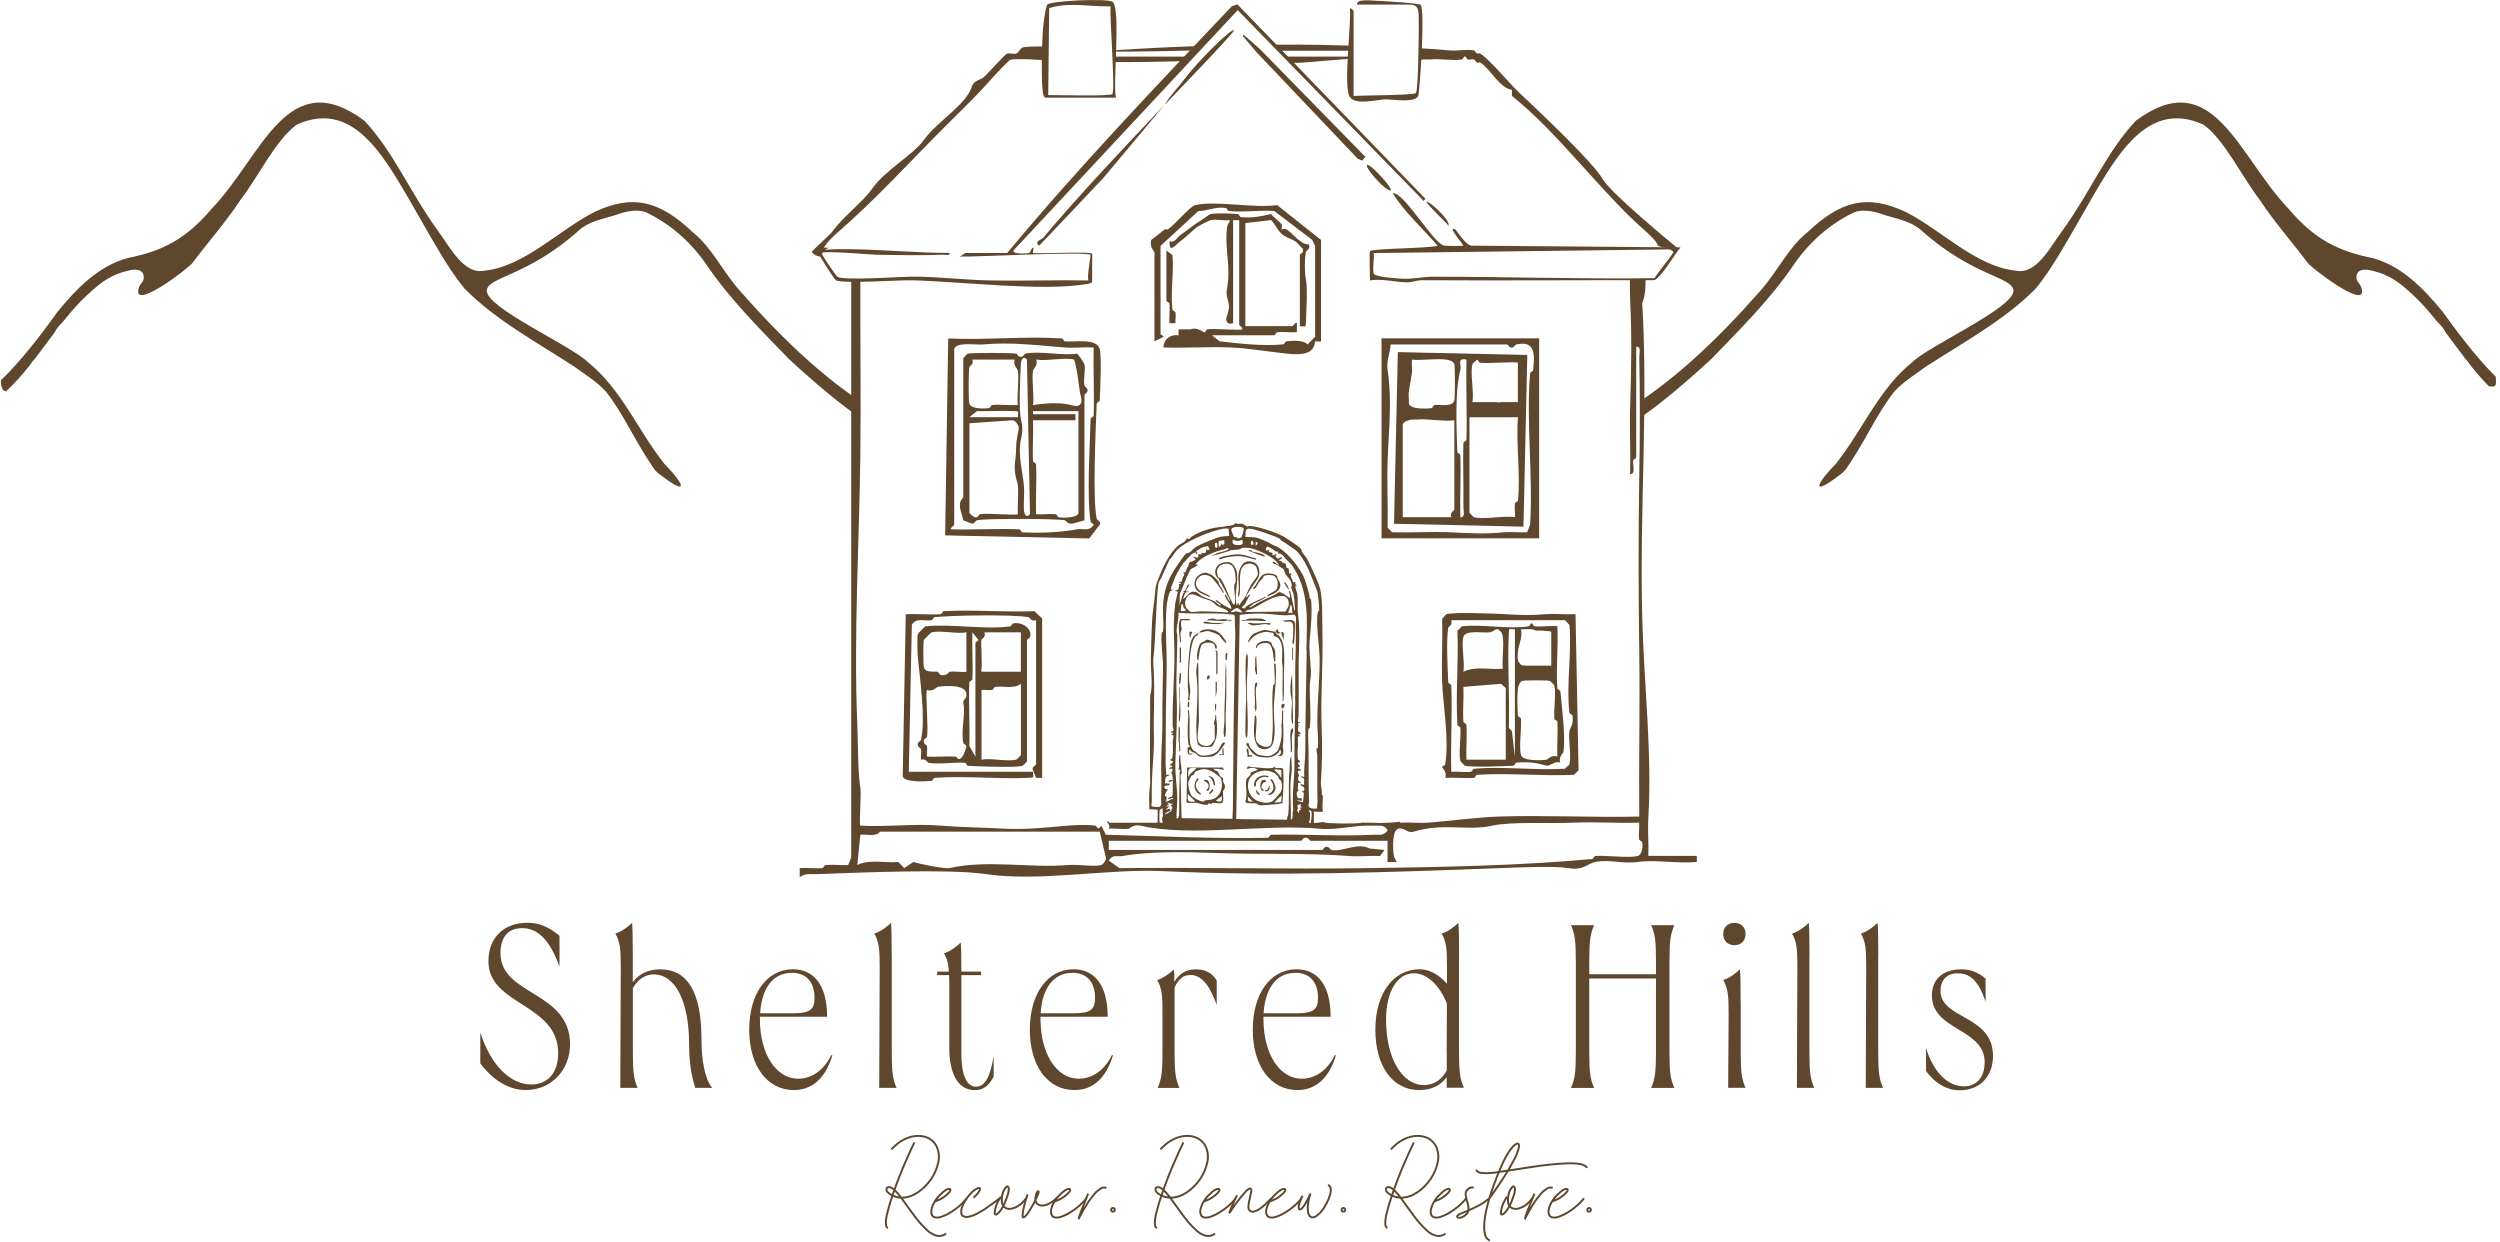 <?xml version="1.0" encoding="UTF-8"?>
<svg id="Layer_2" data-name="Layer 2" xmlns="http://www.w3.org/2000/svg" xmlns:xlink="http://www.w3.org/1999/xlink" viewBox="0 0 320.37 159.1">
  <defs>
    <style>
      .cls-1 {
        fill: none;
      }

      .cls-2 {
        clip-path: url(#clippath-1);
      }

      .cls-3 {
        stroke: #5e472d;
        stroke-miterlimit: 10;
        stroke-width: .25px;
      }

      .cls-3, .cls-4 {
        fill: #5e472d;
      }

      .cls-5 {
        clip-path: url(#clippath);
      }
    </style>
    <clipPath id="clippath">
      <path class="cls-1" d="M309.43,57.75l-78.91,18.04c-7.67,1.75-15.37-3.09-17.13-10.75l-6.26-27.36c-1.75-7.67,3.09-15.37,10.75-17.13L296.8,2.51c7.67-1.75,15.37,3.09,17.13,10.75l6.26,27.36c.62,2.71-.5,5.91-.34,8.18.03.49-.05.78-.51.73-4.35-.52-5.33,7.17-9.9,8.22Z"/>
    </clipPath>
    <clipPath id="clippath-1">
      <path class="cls-1" d="M10.97,57.75l78.91,18.04c7.67,1.75,15.37-3.09,17.13-10.75l6.26-27.36c1.75-7.67-3.09-15.37-10.75-17.13L23.6,2.51C15.94.76,8.23,5.6,6.48,13.26L.22,40.62c-.62,2.73.31,5.08-.08,7.72-.06.42-.08,1.88.68,1.79,4.38-.5,5.55,6.57,10.15,7.62Z"/>
    </clipPath>
  </defs>
  <g id="Brand_Guide" data-name="Brand Guide">
    <g>
      <g>
        <path class="cls-4" d="M64.13,122.19c0-2.35,1.19-3.25,2.8-3.25,1.97,0,3.54,1.52,4.77,4.94v-3.96c-1.37-1.16-2.62-1.67-4.14-1.67-2.8,0-4.97,1.73-4.97,4.94,0,5.69,8.94,5.36,8.94,11.79,0,2.47-1.31,3.99-3.46,3.99-2.74,0-5.24-2.59-6.52-6.67v3.96c1.58,2.14,3.66,3.43,5.81,3.43,3.25,0,5.69-2.53,5.69-5.87,0-6.82-8.91-6.23-8.91-11.65Z"/>
        <path class="cls-4" d="M84.6,124.22c-1.58,0-2.71.6-3.51,1.64v-3.4c0-2.8-.03-3.51-.09-4.2-.54.54-1.4,1.16-2.14,1.37.62,1.13.69,2.03.69,4.35l-.06,15.43h2.23c-.51-1.1-.62-2.06-.62-4.68v-8.1c.62-1.1,1.55-1.76,2.68-1.76,2.83,0,4.53,3.6,4.53,8.94,0,2.74.42,4.44.78,5.6h2.17c-.98-1.22-1.37-3.69-1.37-6.28,0-5.87-1.73-8.91-5.27-8.91Z"/>
        <path class="cls-4" d="M102.32,138.24c-2.89,0-4.94-3.19-4.94-7.65v-.3h8.61c0-3.9-1.58-6.08-4.38-6.08-3.31,0-5.6,3.1-5.6,7.74s2.29,7.74,5.72,7.74c2.35,0,4.08-1.55,4.94-4.47h-.15c-.92,1.91-2.5,3.01-4.2,3.01ZM101.46,124.66c1.91,0,2.92,1.25,2.92,3.22,0,1.52-.63,1.97-2.74,1.97h-4.23c.18-3.1,1.58-5.18,4.05-5.18Z"/>
        <path class="cls-4" d="M114.27,122.46c0-2.8-.03-3.51-.09-4.2-.54.54-1.4,1.16-2.14,1.37.62,1.13.69,2.03.69,4.35l-.06,15.43h2.23c-.51-1.1-.62-2.06-.62-4.68v-12.27Z"/>
        <path class="cls-4" d="M125.08,139.26c-1.25,0-1.88-1.64-1.88-4.14v-10.16h2.53v-.45h-2.53c0-2.41-.03-3.07-.09-3.72-.54.54-1.4,1.16-2.14,1.37.42.74.57,1.37.62,2.35h-1.49v.45h1.52c.03.45.03.95.03,1.55v7.77c0,3.04.95,5.42,3.28,5.42.98,0,1.73-.45,2.41-1.73v-2.65c-.48,2.8-1.13,3.93-2.26,3.93Z"/>
        <path class="cls-4" d="M138.28,138.24c-2.89,0-4.94-3.19-4.94-7.65v-.3h8.61c0-3.9-1.58-6.08-4.38-6.08-3.31,0-5.6,3.1-5.6,7.74s2.29,7.74,5.72,7.74c2.35,0,4.08-1.55,4.94-4.47h-.15c-.92,1.91-2.5,3.01-4.2,3.01ZM137.41,124.66c1.91,0,2.92,1.25,2.92,3.22,0,1.52-.62,1.97-2.74,1.97h-4.23c.18-3.1,1.58-5.18,4.05-5.18Z"/>
        <path class="cls-4" d="M153.26,124.22c-1.22,0-2.14.51-2.77,1.61,0-.8-.03-1.22-.06-1.61-.66.66-1.52,1.19-2.14,1.37.63,1.13.68,2.03.68,4.35v4.8c0,2.62-.12,3.57-.62,4.68h2.8c-.51-1.1-.63-2.06-.63-4.68v-8.19c.51-1.13,1.16-1.61,2.03-1.61,1.67,0,2.65,1.85,3.37,3.84v-3.13c-.54-.95-1.46-1.43-2.65-1.43Z"/>
        <path class="cls-4" d="M166.85,138.24c-2.89,0-4.94-3.19-4.94-7.65v-.3h8.61c0-3.9-1.58-6.08-4.38-6.08-3.31,0-5.6,3.1-5.6,7.74s2.29,7.74,5.72,7.74c2.35,0,4.08-1.55,4.94-4.47h-.15c-.92,1.91-2.5,3.01-4.2,3.01ZM165.98,124.66c1.91,0,2.92,1.25,2.92,3.22,0,1.52-.62,1.97-2.74,1.97h-4.23c.18-3.1,1.58-5.18,4.05-5.18Z"/>
        <path class="cls-4" d="M186.98,122.46c0-2.8-.03-3.51-.09-4.2-.54.54-1.4,1.16-2.14,1.37.62,1.13.68,2.03.68,4.35v2.08c-1.04-1.16-2.26-1.85-3.49-1.85-3.39,0-5.69,3.1-5.69,7.74s2.17,7.74,5.63,7.74c1.58,0,2.71-.6,3.51-1.64v1.34h2.21c-.51-1.1-.63-2.06-.63-4.68v-12.27ZM185.4,134.73v2.44c-.65,1.19-1.64,1.88-2.92,1.88-2.77,0-4.86-3.37-4.86-8.4,0-3.57,1.43-5.93,3.57-5.93,1.7,0,3.31,1.58,4.23,3.9l-.03,6.11Z"/>
        <path class="cls-4" d="M214.57,118.56h-2.98c.51,1.1.62,2.06.62,4.68v1.61h-8.55v-1.61c0-2.62.12-3.57.63-4.68h-2.98c.51,1.1.63,2.06.63,4.68v11.5c0,2.62-.12,3.57-.63,4.68h2.98c-.51-1.1-.63-2.06-.63-4.68v-9.35h8.55v9.35c0,2.62-.12,3.57-.62,4.68h2.98c-.51-1.1-.63-2.06-.63-4.68v-11.5c0-2.62.12-3.57.63-4.68Z"/>
        <path class="cls-4" d="M222.26,118.26c-.86,0-1.43.57-1.43,1.43s.57,1.43,1.43,1.43,1.43-.57,1.43-1.43-.57-1.43-1.43-1.43Z"/>
        <path class="cls-4" d="M223.06,128.41c0-2.8-.03-3.51-.09-4.2-.54.54-1.4,1.16-2.14,1.37.62,1.13.69,2.03.69,4.35l-.06,9.47h2.23c-.51-1.1-.62-2.06-.62-4.68v-6.31Z"/>
        <path class="cls-4" d="M231.88,122.46c0-2.8-.03-3.51-.09-4.2-.54.54-1.4,1.16-2.14,1.37.63,1.13.68,2.03.68,4.35l-.06,15.43h2.23c-.51-1.1-.63-2.06-.63-4.68v-12.27Z"/>
        <path class="cls-4" d="M240.7,122.46c0-2.8-.03-3.51-.09-4.2-.54.54-1.4,1.16-2.14,1.37.63,1.13.68,2.03.68,4.35l-.06,15.43h2.23c-.51-1.1-.63-2.06-.63-4.68v-12.27Z"/>
        <path class="cls-4" d="M248.68,126.96c0-1.28.71-2.23,2.17-2.23,1.7,0,2.71,1.04,3.6,3.63v-2.95c-.98-.83-1.91-1.19-3.13-1.19-2.32,0-3.75,1.25-3.75,3.34,0,4.56,6.76,4.17,6.76,8.58,0,1.79-.95,3.07-2.65,3.07-2.14,0-3.93-1.88-4.86-4.91v2.95c1.13,1.55,2.62,2.47,4.32,2.47,2.5,0,4.26-1.7,4.26-4.41,0-5.27-6.73-4.68-6.73-8.34Z"/>
      </g>
      <g>
        <path class="cls-3" d="M117.18,146.4c-.31.64-.64,1.32-.97,2.1-.35.78-.68,1.55-.99,2.36-.31.8-.59,1.58-.85,2.33-.26.78-.47,1.46-.61,2.05-.17.61-.24,1.11-.24,1.48s.09.59.28.64c-.19-.05-.28-.26-.28-.64s.07-.87.24-1.48c.14-.59.35-1.27.61-2.05.26-.75.54-1.53.85-2.33.31-.8.64-1.58.99-2.36.33-.78.66-1.46.97-2.1ZM114.23,147.3c.54-.59,1.11-1.04,1.7-1.32.59-.28,1.18-.42,1.72-.42s1.01.12,1.41.33c.4.24.73.57.94.97.31.64.4,1.32.24,2.1-.17.78-.47,1.48-.92,2.14-.47.68-1.04,1.25-1.7,1.7-.68.45-1.37.68-2.07.68-.49,0-.97-.14-1.41-.4-.35-.21-.54-.42-.54-.64s.09-.31.31-.31c.12,0,.24.02.35.09.12.07.28.19.45.35.24.24.49.54.78.92.26.38.57.78.87,1.2.31.45.64.87.97,1.32.33.45.66.82,1.01,1.18.33.35.66.66,1.01.87.35.21.68.33,1.01.33.31,0,.61-.09.87-.31-.26.21-.56.31-.87.31-.33,0-.66-.12-1.01-.33-.35-.21-.68-.52-1.01-.87-.35-.35-.68-.73-1.01-1.18-.33-.45-.66-.87-.97-1.32-.31-.42-.61-.82-.87-1.2-.28-.38-.54-.68-.78-.92-.17-.16-.33-.28-.45-.35-.12-.07-.24-.09-.35-.09-.21,0-.31.09-.31.31s.19.42.54.64c.45.26.92.4,1.41.4.71,0,1.39-.24,2.07-.68.66-.45,1.23-1.01,1.7-1.7.45-.66.75-1.37.92-2.14.17-.78.07-1.46-.24-2.1-.21-.4-.54-.73-.94-.97-.4-.21-.87-.33-1.41-.33s-1.13.14-1.72.42c-.59.28-1.15.73-1.7,1.32Z"/>
        <path class="cls-3" d="M119.75,153.99c.45-.17.83-.33,1.13-.54.28-.19.5-.38.66-.54.17-.17.24-.28.26-.4,0-.12-.05-.16-.17-.16-.09,0-.24.05-.42.14-.19.12-.42.31-.68.57-.31.28-.56.59-.75.92-.21.35-.33.66-.4.97-.07.31-.05.54.05.75.09.21.28.31.57.33.26.02.54-.05.87-.19.33-.12.68-.31,1.04-.54.35-.21.71-.47,1.06-.78.35-.31.66-.61.92-.97-.26.35-.57.66-.92.97-.35.31-.71.57-1.06.78-.35.24-.71.42-1.04.54-.33.14-.61.21-.87.19-.28-.02-.47-.12-.57-.33-.09-.21-.12-.45-.05-.75.07-.31.19-.61.4-.97.19-.33.45-.64.75-.92.26-.26.5-.45.68-.57.19-.09.33-.14.42-.14.12,0,.17.05.17.16-.02.12-.09.24-.26.4-.17.16-.38.35-.66.54-.31.21-.68.38-1.13.54Z"/>
        <path class="cls-3" d="M128.13,153.54c-.45.35-.92.71-1.37,1.01-.45.33-.87.61-1.27.82-.4.24-.78.4-1.11.49-.35.12-.64.12-.87.02-.24-.09-.35-.28-.33-.59,0-.31.09-.64.28-1.01.17-.35.4-.73.71-1.08.28-.35.59-.64.9-.82.14-.09.26-.14.38-.14.09,0,.14.05.14.14s-.07.24-.19.4c-.12.19-.33.42-.64.71.31-.28.52-.52.64-.71.12-.17.19-.31.19-.4s-.05-.14-.14-.14c-.12,0-.24.05-.38.14-.31.19-.61.47-.9.82-.31.35-.54.73-.71,1.08-.19.38-.28.71-.28,1.01-.02.31.09.5.33.59.24.09.52.09.87-.02.33-.09.71-.26,1.11-.49.4-.21.83-.49,1.27-.82.45-.31.92-.66,1.37-1.01Z"/>
        <path class="cls-3" d="M128.25,153.35c-.14.21-.26.45-.38.66-.12.21-.21.45-.28.71-.07.26-.12.47-.12.64-.02.16.02.26.09.28s.19-.02.35-.17c.14-.12.28-.31.42-.52.14-.21.28-.47.42-.78.12-.28.24-.59.35-.92.14-.45.19-.78.17-.97-.05-.17-.12-.26-.21-.24-.12.02-.24.17-.35.38-.14.21-.24.52-.31.9-.07.54-.02.94.16,1.2s.45.4.78.4c.31,0,.66-.12,1.06-.33.38-.21.75-.57,1.11-1.06-.35.49-.73.85-1.11,1.06-.4.21-.75.33-1.06.33-.33,0-.59-.14-.78-.4s-.24-.66-.16-1.2c.07-.38.16-.68.31-.9.12-.21.24-.35.35-.38.09-.02.17.07.21.24.02.19-.02.52-.17.97-.12.33-.24.64-.35.92-.14.31-.28.57-.42.78-.14.21-.28.4-.42.52-.17.14-.28.19-.35.17s-.12-.12-.09-.28c0-.17.05-.38.12-.64.07-.26.17-.49.28-.71.12-.21.24-.45.38-.66Z"/>
        <path class="cls-3" d="M131.69,153.05c-.09.26-.19.54-.28.85-.09.31-.16.59-.21.82-.07.26-.12.52-.14.8-.02.28-.02.45.02.47.07.05.17,0,.31-.12.12-.12.31-.35.52-.71.21-.33.42-.68.61-1.04.17-.35.31-.66.42-.9.17-.38.21-.57.09-.57-.09,0-.19.17-.28.52-.12.45-.09.78.07.99s.4.33.71.33c.26,0,.57-.07.89-.24.33-.16.66-.4.97-.71-.31.31-.64.54-.97.71-.33.17-.64.24-.89.24-.31,0-.54-.12-.71-.33s-.19-.54-.07-.99c.09-.35.19-.52.28-.52.12,0,.07.19-.09.57-.12.24-.26.54-.42.9-.19.35-.4.71-.61,1.04-.21.35-.4.59-.52.71-.14.12-.24.17-.31.12-.05-.02-.05-.19-.02-.47.02-.28.07-.54.14-.8.05-.24.12-.52.21-.82.09-.31.19-.59.28-.85Z"/>
        <path class="cls-3" d="M135.09,153.99c.45-.17.83-.33,1.13-.54.28-.19.5-.38.66-.54.17-.17.24-.28.26-.4,0-.12-.05-.16-.17-.16-.09,0-.24.05-.42.14-.19.12-.42.31-.68.57-.31.28-.56.59-.75.92-.21.35-.33.66-.4.97-.07.31-.05.54.05.75.09.21.28.31.57.33.26.02.54-.05.87-.19.33-.12.68-.31,1.04-.54.35-.21.71-.47,1.06-.78.35-.31.66-.61.92-.97-.26.35-.57.66-.92.97-.35.31-.71.57-1.06.78-.35.24-.71.42-1.04.54-.33.14-.61.21-.87.19-.28-.02-.47-.12-.57-.33-.09-.21-.12-.45-.05-.75.07-.31.19-.61.4-.97.19-.33.45-.64.75-.92.26-.26.5-.45.68-.57.19-.09.33-.14.42-.14.12,0,.17.05.17.16-.02.12-.09.24-.26.4-.17.16-.38.35-.66.54-.31.21-.68.38-1.13.54Z"/>
        <path class="cls-3" d="M139.21,153.54c-.14.33-.28.68-.42,1.06-.17.38-.28.73-.4,1.04-.12.33-.19.52-.17.54.42-.82.85-1.56,1.27-2.19.26-.35.52-.71.78-1.01.26-.31.54-.52.8-.68.26-.14.5-.17.71-.07-.21-.09-.45-.07-.71.07-.26.17-.54.38-.8.68-.26.31-.52.66-.78,1.01-.42.64-.85,1.37-1.27,2.19-.02-.02.05-.21.17-.54.12-.31.24-.66.4-1.04.14-.38.28-.73.42-1.06.12-.33.21-.52.24-.57-.02.05-.12.24-.24.57Z"/>
        <path class="cls-3" d="M142.86,155.03c0,.07-.02.12-.07.17-.05.05-.09.07-.16.07s-.12-.02-.17-.07c-.05-.05-.07-.09-.07-.17s.02-.12.07-.16c.05-.05.09-.07.17-.07s.12.02.16.07c.05.05.07.09.07.16ZM142.86,155.03c0-.07-.02-.12-.07-.16-.05-.05-.09-.07-.16-.07s-.12.02-.17.07c-.05.05-.07.09-.07.16s.02.12.07.17c.05.05.09.07.17.07s.12-.02.16-.07c.05-.05.07-.09.07-.17Z"/>
        <path class="cls-3" d="M150.68,148.5c-.35.78-.68,1.55-.99,2.36-.31.8-.59,1.58-.85,2.33-.26.78-.47,1.46-.61,2.05-.17.61-.24,1.11-.24,1.48s.09.59.28.64c-.19-.05-.28-.26-.28-.64s.07-.87.24-1.48c.14-.59.35-1.27.61-2.05.26-.75.54-1.53.85-2.33.31-.8.64-1.58.99-2.36.33-.78.66-1.46.97-2.1-.31.64-.64,1.32-.97,2.1ZM150.4,145.98c.59-.28,1.18-.42,1.72-.42s1.01.12,1.41.33c.4.24.73.57.94.97.31.64.4,1.32.24,2.1-.17.78-.47,1.48-.92,2.14-.47.68-1.04,1.25-1.7,1.7-.68.45-1.37.68-2.07.68-.49,0-.97-.14-1.41-.4-.35-.21-.54-.42-.54-.64s.09-.31.31-.31c.12,0,.24.02.35.09.12.07.28.19.45.35.24.24.5.54.78.92.26.38.57.78.87,1.2.31.45.64.87.97,1.32.33.45.66.82,1.01,1.18.33.35.66.66,1.01.87.35.21.68.33,1.01.33.31,0,.61-.09.87-.31-.26.21-.57.31-.87.31-.33,0-.66-.12-1.01-.33-.35-.21-.68-.52-1.01-.87-.35-.35-.68-.73-1.01-1.18-.33-.45-.66-.87-.97-1.32-.31-.42-.61-.82-.87-1.2-.28-.38-.54-.68-.78-.92-.17-.16-.33-.28-.45-.35-.12-.07-.24-.09-.35-.09-.21,0-.31.09-.31.31s.19.42.54.64c.45.26.92.4,1.41.4.71,0,1.39-.24,2.07-.68.66-.45,1.23-1.01,1.7-1.7.45-.66.75-1.37.92-2.14.17-.78.07-1.46-.24-2.1-.21-.4-.54-.73-.94-.97-.4-.21-.87-.33-1.41-.33s-1.13.14-1.72.42-1.15.73-1.7,1.32c.54-.59,1.11-1.04,1.7-1.32Z"/>
        <path class="cls-3" d="M154.22,153.99c.45-.17.83-.33,1.13-.54.28-.19.5-.38.66-.54.17-.17.24-.28.26-.4,0-.12-.05-.16-.17-.16-.09,0-.24.05-.42.14-.19.12-.42.31-.68.57-.31.28-.57.59-.75.92-.21.35-.33.66-.4.97-.07.31-.05.54.05.75.09.21.28.31.57.33.26.02.54-.05.87-.19.33-.12.68-.31,1.04-.54.35-.21.71-.47,1.06-.78.35-.31.66-.61.92-.97-.26.35-.57.66-.92.97-.35.31-.71.57-1.06.78-.35.24-.71.42-1.04.54-.33.14-.61.21-.87.19-.28-.02-.47-.12-.57-.33-.09-.21-.12-.45-.05-.75.07-.31.19-.61.4-.97.19-.33.45-.64.75-.92.26-.26.49-.45.68-.57.19-.09.33-.14.42-.14.12,0,.17.05.17.16-.02.12-.09.24-.26.4-.17.16-.38.35-.66.54-.31.21-.68.38-1.13.54Z"/>
        <path class="cls-3" d="M158.32,153.57c-.12.24-.21.47-.33.73-.12.26-.24.52-.31.73-.09.21-.14.35-.12.38,0,.02.12-.14.33-.47.21-.33.47-.68.78-1.08.31-.4.59-.75.89-1.08.28-.33.5-.49.64-.47s.19.14.14.4c-.05.26-.12.57-.19.9-.09.33-.14.66-.17.97-.02.31.07.52.28.64s.54.07.99-.19c.45-.26.99-.73,1.65-1.46-.66.73-1.2,1.2-1.65,1.46-.45.26-.78.31-.99.19s-.31-.33-.28-.64c.02-.31.07-.64.17-.97.07-.33.14-.64.19-.9.05-.26,0-.38-.14-.4s-.35.14-.64.47c-.31.33-.59.68-.89,1.08-.31.4-.57.75-.78,1.08-.21.33-.33.5-.33.47-.02-.02.02-.16.12-.38.07-.21.19-.47.31-.73.12-.26.21-.5.33-.73.12-.21.19-.35.21-.4-.02.05-.09.19-.21.4Z"/>
        <path class="cls-3" d="M162.66,153.99c.45-.17.83-.33,1.13-.54.28-.19.5-.38.66-.54.17-.17.24-.28.26-.4,0-.12-.05-.16-.17-.16-.09,0-.24.05-.42.14-.19.12-.42.31-.68.57-.31.28-.57.59-.75.92-.21.35-.33.66-.4.97-.07.31-.05.54.05.75.09.21.28.31.57.33.26.02.54-.05.87-.19.33-.12.68-.31,1.04-.54.35-.21.71-.47,1.06-.78.35-.31.66-.61.92-.97-.26.35-.57.66-.92.97-.35.31-.71.57-1.06.78-.35.24-.71.42-1.04.54-.33.14-.61.21-.87.19-.28-.02-.47-.12-.57-.33-.09-.21-.12-.45-.05-.75.07-.31.19-.61.4-.97.19-.33.45-.64.75-.92.26-.26.49-.45.68-.57.19-.09.33-.14.42-.14.12,0,.17.05.17.16-.02.12-.09.24-.26.4-.17.16-.38.35-.66.54-.31.21-.68.38-1.13.54Z"/>
        <path class="cls-3" d="M166.92,153.23c-.24.45-.38.85-.47,1.2-.07.35-.02.54.12.57.09.02.21-.07.35-.24.14-.16.28-.35.4-.59.14-.24.26-.47.38-.71.09-.24.19-.4.24-.52-.26.75-.38,1.41-.35,2,.02.59.19.94.47,1.04.19.07.42,0,.66-.17.24-.17.47-.38.68-.66.24-.28.42-.61.61-.97.19-.35.33-.71.42-1.04.09-.31.14-.59.09-.85-.02-.24-.14-.38-.35-.42.21.05.33.19.35.42.05.26,0,.54-.09.85-.09.33-.24.68-.42,1.04-.19.35-.38.68-.61.97-.21.28-.45.49-.68.66-.24.17-.47.24-.66.17-.28-.09-.45-.45-.47-1.04-.02-.59.09-1.25.35-2-.05.12-.14.28-.24.52-.12.24-.24.47-.38.71-.12.24-.26.42-.4.59-.14.17-.26.26-.35.24-.14-.02-.19-.21-.12-.57.09-.35.24-.75.47-1.2Z"/>
        <path class="cls-3" d="M172.39,155.03c0,.07-.02.12-.07.17-.05.05-.09.07-.16.07s-.12-.02-.17-.07c-.05-.05-.07-.09-.07-.17s.02-.12.07-.16c.05-.05.09-.07.17-.07s.12.02.16.07c.05.05.07.09.07.16ZM172.39,155.03c0-.07-.02-.12-.07-.16-.05-.05-.09-.07-.16-.07s-.12.02-.17.07c-.05.05-.07.09-.07.16s.02.12.07.17c.05.05.09.07.17.07s.12-.02.16-.07c.05-.05.07-.09.07-.17Z"/>
        <path class="cls-3" d="M180.21,148.5c-.35.78-.68,1.55-.99,2.36-.31.8-.59,1.58-.85,2.33-.26.78-.47,1.46-.61,2.05-.17.61-.24,1.11-.24,1.48s.09.59.28.64c-.19-.05-.28-.26-.28-.64s.07-.87.24-1.48c.14-.59.35-1.27.61-2.05.26-.75.54-1.53.85-2.33.31-.8.64-1.58.99-2.36.33-.78.66-1.46.97-2.1-.31.64-.64,1.32-.97,2.1ZM179.93,145.98c.59-.28,1.18-.42,1.72-.42s1.01.12,1.41.33c.4.24.73.57.94.97.31.64.4,1.32.24,2.1-.17.78-.47,1.48-.92,2.14-.47.68-1.04,1.25-1.7,1.7-.68.45-1.37.68-2.07.68-.49,0-.97-.14-1.41-.4-.35-.21-.54-.42-.54-.64s.09-.31.31-.31c.12,0,.24.02.35.09.12.07.28.19.45.35.24.24.5.54.78.92.26.38.57.78.87,1.2.31.45.64.87.97,1.32.33.45.66.82,1.01,1.18.33.35.66.66,1.01.87.35.21.68.33,1.01.33.31,0,.61-.09.87-.31-.26.21-.57.31-.87.31-.33,0-.66-.12-1.01-.33-.35-.21-.68-.52-1.01-.87-.35-.35-.68-.73-1.01-1.18-.33-.45-.66-.87-.97-1.32-.31-.42-.61-.82-.87-1.2-.28-.38-.54-.68-.78-.92-.17-.16-.33-.28-.45-.35-.12-.07-.24-.09-.35-.09-.21,0-.31.09-.31.31s.19.42.54.64c.45.26.92.4,1.41.4.71,0,1.39-.24,2.07-.68.66-.45,1.23-1.01,1.7-1.7.45-.66.75-1.37.92-2.14.17-.78.07-1.46-.24-2.1-.21-.4-.54-.73-.94-.97-.4-.21-.87-.33-1.41-.33s-1.13.14-1.72.42-1.15.73-1.7,1.32c.54-.59,1.11-1.04,1.7-1.32Z"/>
        <path class="cls-3" d="M183.75,153.99c.45-.17.83-.33,1.13-.54.28-.19.5-.38.66-.54.17-.17.24-.28.26-.4,0-.12-.05-.16-.17-.16-.09,0-.24.05-.42.14-.19.12-.42.31-.68.57-.31.28-.57.59-.75.92-.21.35-.33.66-.4.97-.07.31-.05.54.05.75.09.21.28.31.57.33.26.02.54-.05.87-.19.33-.12.68-.31,1.04-.54.35-.21.71-.47,1.06-.78.35-.31.66-.61.92-.97-.26.35-.57.66-.92.97-.35.31-.71.57-1.06.78-.35.24-.71.42-1.04.54-.33.14-.61.21-.87.19-.28-.02-.47-.12-.57-.33-.09-.21-.12-.45-.05-.75.07-.31.19-.61.4-.97.19-.33.45-.64.75-.92.26-.26.49-.45.68-.57.19-.09.33-.14.42-.14.12,0,.17.05.17.16-.02.12-.09.24-.26.4-.17.16-.38.35-.66.54-.31.21-.68.38-1.13.54Z"/>
        <path class="cls-3" d="M188.18,152.34c-.21.16-.33.35-.35.52-.02.21,0,.45.07.71.07.26.14.49.21.75.07.26.09.49.07.73-.02.26-.14.45-.33.61s-.35.28-.5.33c-.14.05-.26.07-.38.07-.17,0-.26-.07-.24-.19,0-.12.21-.26.64-.42.45-.19,1.01-.42,1.67-.73.64-.31,1.25-.68,1.84-1.18-.59.49-1.2.87-1.84,1.18-.66.31-1.22.54-1.67.73-.42.17-.64.31-.64.42-.02.12.07.19.24.19.12,0,.24-.02.38-.07.14-.05.31-.17.5-.33s.31-.35.33-.61c.02-.24,0-.47-.07-.73-.07-.26-.14-.5-.21-.75-.07-.26-.09-.5-.07-.71.02-.17.14-.35.35-.52.19-.17.42-.21.68-.14-.26-.07-.49-.02-.68.14Z"/>
        <path class="cls-3" d="M189.17,149.89c.09.26.35.4.75.42.4.05.8.05,1.18,0,.38-.02.78-.09,1.23-.16.45-.07,1.15-.17,2.17-.33s2-.31,2.99-.45c.97-.12,1.86-.21,2.69-.26.8-.05,1.48-.05,2.07.02s.97.26,1.15.52c-.19-.26-.57-.45-1.15-.52s-1.27-.07-2.07-.02c-.82.05-1.72.14-2.69.26-.99.14-1.98.28-2.99.45s-1.72.26-2.17.33c-.45.07-.85.14-1.23.16-.38.05-.78.05-1.18,0-.4-.02-.66-.16-.75-.42ZM190.88,153.54c.5-.68,1.01-1.41,1.55-2.24.54-.8,1.06-1.67,1.55-2.59.35-.68.57-1.23.64-1.58.07-.35.02-.57-.09-.59-.14-.02-.35.09-.64.4-.31.31-.61.78-.97,1.41-.19.35-.42.82-.68,1.44-.26.64-.54,1.3-.8,2.03-.26.73-.52,1.48-.73,2.26-.21.78-.38,1.51-.45,2.19-.09.68-.09,1.25,0,1.74.07.49.31.8.66.97-.35-.16-.59-.47-.66-.97-.09-.49-.09-1.06,0-1.74.07-.68.24-1.41.45-2.19.21-.78.47-1.53.73-2.26.26-.73.54-1.39.8-2.03.26-.61.5-1.08.68-1.44.35-.64.66-1.11.97-1.41.28-.31.5-.42.64-.4.12.02.17.24.09.59-.07.35-.28.9-.64,1.58-.49.92-1.01,1.79-1.55,2.59-.54.82-1.06,1.55-1.55,2.24Z"/>
        <path class="cls-3" d="M193.12,153.35c-.14.21-.26.45-.38.66-.12.21-.21.45-.28.71-.07.26-.12.47-.12.64-.02.16.02.26.09.28s.19-.02.35-.17c.14-.12.28-.31.42-.52.14-.21.28-.47.42-.78.12-.28.24-.59.35-.92.14-.45.19-.78.17-.97-.05-.17-.12-.26-.21-.24-.12.02-.24.17-.35.38-.14.21-.24.52-.31.9-.07.54-.02.94.16,1.2s.45.4.78.4c.31,0,.66-.12,1.06-.33.38-.21.75-.57,1.11-1.06-.35.49-.73.85-1.11,1.06-.4.21-.75.33-1.06.33-.33,0-.59-.14-.78-.4s-.24-.66-.16-1.2c.07-.38.16-.68.31-.9.12-.21.24-.35.35-.38.09-.02.17.07.21.24.02.19-.02.52-.17.97-.12.33-.24.64-.35.92-.14.31-.28.57-.42.78-.14.21-.28.4-.42.52-.17.14-.28.19-.35.17s-.12-.12-.09-.28c0-.17.05-.38.12-.64.07-.26.17-.49.28-.71.12-.21.24-.45.38-.66Z"/>
        <path class="cls-3" d="M196.4,153.54c-.14.33-.28.68-.42,1.06-.17.38-.28.73-.4,1.04-.12.33-.19.52-.17.54.42-.82.85-1.56,1.27-2.19.26-.35.52-.71.78-1.01.26-.31.54-.52.8-.68.26-.14.5-.17.71-.07-.21-.09-.45-.07-.71.07-.26.17-.54.38-.8.68-.26.31-.52.66-.78,1.01-.42.64-.85,1.37-1.27,2.19-.02-.02.05-.21.17-.54.12-.31.24-.66.4-1.04.14-.38.28-.73.42-1.06.12-.33.21-.52.24-.57-.02.05-.12.24-.24.57Z"/>
        <path class="cls-3" d="M198.85,153.99c.45-.17.83-.33,1.13-.54.28-.19.5-.38.66-.54.17-.17.24-.28.26-.4,0-.12-.05-.16-.17-.16-.09,0-.24.05-.42.14-.19.12-.42.31-.68.57-.31.28-.56.59-.75.92-.21.35-.33.66-.4.97-.07.31-.05.54.05.75.09.21.28.31.57.33.26.02.54-.05.87-.19.33-.12.68-.31,1.04-.54.35-.21.71-.47,1.06-.78.35-.31.66-.61.92-.97-.26.35-.57.66-.92.97-.35.31-.71.57-1.06.78-.35.24-.71.42-1.04.54-.33.14-.61.21-.87.19-.28-.02-.47-.12-.57-.33-.09-.21-.12-.45-.05-.75.07-.31.19-.61.4-.97.19-.33.45-.64.75-.92.26-.26.5-.45.68-.57.19-.09.33-.14.42-.14.12,0,.17.05.17.16-.02.12-.09.24-.26.4-.17.16-.38.35-.66.54-.31.21-.68.38-1.13.54Z"/>
        <path class="cls-3" d="M203.87,155.03c0,.07-.02.12-.07.17-.05.05-.09.07-.17.07s-.12-.02-.16-.07c-.05-.05-.07-.09-.07-.17s.02-.12.07-.16c.05-.05.09-.07.16-.07s.12.02.17.07c.05.05.07.09.07.16ZM203.87,155.03c0-.07-.02-.12-.07-.16-.05-.05-.09-.07-.17-.07s-.12.02-.16.07c-.05.05-.07.09-.07.16s.02.12.07.17c.05.05.09.07.16.07s.12-.02.17-.07c.05-.05.07-.09.07-.17Z"/>
      </g>
      <g class="cls-5">
        <path class="cls-4" d="M342.15,57.44l-.21-.07c-14.43-3.58-18.26-2.51-28.9-17.4-2.57-3.16-5.43-5.96-9.02-6.9-4.35-.89-7.39-2.34-10.78-6.36-6.43-6.69-9.62-18.59-19.53-11.25-3.72,3.96-5.93,9.28-9.32,13.96-1.66,2.21-3.39,5.84-6.11,5.26-5.1-.53-9.61-5.3-14.12-7.54-4.88-2.29-8.31-1.39-12.51,2.6-2.55,2.03-3.82,5.04-6.16,7.63-5.52,6.26-11.57,12.1-18.51,16.03-.58.3-1.16.68-1.7,1.12-.27.27-.39.55-.33.76,1.93,2.14,12.14-7.24,14.35-9.27,3.73-3.87,7.59-7.65,10.74-12.34,2.11-2.97,4.8-5.17,7.64-6.49,1.29-.44,2.79,0,3.91.4,1.51.46,3.35.79,4.62,1.94,6.6,5.92,11.69,5.93,11.81,7.71.14,2.2-10.93,7.12-12.96,9.18-4.29,3.43-6.36,8.69-9.78,13-2.87,2.95-2.98,4.13.51,1.43.75-.52.93-.98,1.63-2.03,1.81-2.78,3.34-6.14,5.34-8.64,1.1-1.23,2.87-2.32,4.03-3.18,4.6-3,10.16-5.99,14.13-10.06,2.12-2.62,3.99-6.06,5.73-9.07,4.07-6.99,8.07-15.35,15.72-11.89,2.69,1.94,4.98,6.77,7.19,9.61,1.91,2.91,4.1,5.34,6.16,8.1.67.82,7,5.61,6.97,3.69-.02-1.13-.85-1.1-.7-2.02.08-.7.77-.9,1.66-.74,1.9.41,3.16,1.06,4.74,2.44.24.2.46.43.7.64.06.04.11.07.14.12,0,0,0,0,0,0,1.07.99,2.05,2.11,2.98,3.28.17.16.32.33.47.51.08.08.16.16.24.25.2.25.36.51.5.78.82,1.09,1.63,2.19,2.45,3.27.27.28.5.59.71.91.95,1.19,1.93,2.32,3.01,3.31,3.98,4.05,8.42,6.78,13.6,6.46,3.21.03,5.97,1.18,9.06,2.28.39.1.77.1,1,0,.64-.27,0-1.15-1.1-1.43Z"/>
      </g>
      <g class="cls-2">
        <path class="cls-4" d="M-21.75,57.44l.21-.07c14.43-3.58,18.26-2.51,28.9-17.4,2.57-3.16,5.43-5.96,9.02-6.9,4.35-.89,7.39-2.34,10.78-6.36,6.43-6.69,9.62-18.59,19.53-11.25,3.72,3.96,5.93,9.28,9.32,13.96,1.66,2.21,3.39,5.84,6.11,5.26,5.1-.53,9.61-5.3,14.12-7.54,4.88-2.29,8.31-1.39,12.51,2.6,2.55,2.03,3.82,5.04,6.16,7.63,5.52,6.26,11.57,12.1,18.51,16.03.58.3,1.16.68,1.7,1.12.27.27.39.55.33.76-1.93,2.14-12.14-7.24-14.35-9.27-3.73-3.87-7.59-7.65-10.74-12.34-2.11-2.97-4.8-5.17-7.64-6.49-1.29-.44-2.79,0-3.91.4-1.51.46-3.35.79-4.62,1.94-6.6,5.92-11.69,5.93-11.81,7.71-.14,2.2,10.93,7.12,12.96,9.18,4.29,3.43,6.36,8.69,9.78,13,2.87,2.95,2.98,4.13-.51,1.43-.75-.52-.93-.98-1.63-2.03-1.81-2.78-3.34-6.14-5.34-8.64-1.1-1.23-2.87-2.32-4.03-3.18-4.6-3-10.16-5.99-14.13-10.06-2.12-2.62-3.99-6.06-5.73-9.07-4.07-6.99-8.07-15.35-15.72-11.89-2.69,1.94-4.98,6.77-7.19,9.61-1.91,2.91-4.1,5.34-6.16,8.1-.67.82-7,5.61-6.97,3.69.02-1.13.85-1.1.7-2.02-.08-.7-.77-.9-1.66-.74-1.9.41-3.16,1.06-4.74,2.44-.24.2-.46.43-.7.64-.06.04-.11.07-.14.12,0,0,0,0,0,0-1.07.99-2.05,2.11-2.98,3.28-.17.16-.32.33-.47.51-.08.08-.16.16-.24.25-.2.25-.36.51-.5.78-.82,1.09-1.63,2.19-2.45,3.27-.27.28-.5.59-.71.91-.95,1.19-1.93,2.32-3.01,3.31-3.98,4.05-8.42,6.78-13.6,6.46-3.21.03-5.97,1.18-9.06,2.28-.39.1-.77.1-1,0-.64-.27,0-1.15,1.1-1.43Z"/>
      </g>
      <path class="cls-4" d="M155.47,101.13c.07.43-.87.98-.4.36.09-.11.24-.38.4-.36Z"/>
      <path class="cls-4" d="M162.59,101.27c-.11.13-.46.26-.53.02.1-.03.3-.04.38-.1.11-.09.09-.42.26-.46,0,.18.02.38-.1.53Z"/>
      <path class="cls-4" d="M161.5,101.84c-.35.1-.58-.33-.56-.64l.56.64Z"/>
      <path class="cls-4" d="M147.92,32.3c-.02-.14-.64-.63-.39-1.55.58-.41,1.2-.97,1.75-1.36.09-.06.3.06.39,0,.94-.66,2.86-2.97,3.5-3.11,2.76-.6,7.48.44,10.49,0l5.63,4.47v13.01h-.78c-.08,1.81-2.14,1.72-3.69,1.55-2.02-.22-4.98-.69-6.99-.78-2.9-.12-5.84.09-8.74,0,0-1.09,1.01-1.75,1.94-1.55v-.78h1.55c.76-.34,1.65.39,1.75.39.13,0,.24-.36.39-.39.83-.14,4.24.18,4.47,0,.09-.3-.39-.46-.39-.58v-13.4h-.78v13.2c-.78.23-1.04-.27-.78-.97.68-1.8-.28-1.97,0-3.5.54-2.93-.34-4.84,0-7.77.06-.53.27-.57.39-.97-.77.11-1.82-.16-2.52,0-.09.02-1.41.68-1.55.78-.74.49-1.45,1.33-2.33,1.94-.54.38-1.41,1.68-1.36,0,.75.19.91-.46,1.36-.78.87-.61,1.81-1.4,2.72-1.94.25-.15,1.04-.75,1.17-.78.68-.15,2.69-.07,3.5,0,.14.01.25.37.39.39,1.43.15,2.64-.11,3.88-.39.33.46,1.12.93,1.36,1.36.1.18-.07.51,0,.58s.4-.1.58,0c.78.43,1.83,2.03,2.91,1.94.21.62-.36.82-.39.97-.2,1.12-.17,2.72,0,3.5.23,1.03.06,4.18,0,5.44-.04.76.05.62-.78.58v-9.13c0-.13.34-.23.39-.39v-.39c-.34-.29-.62-.71-.97-.97-.22-.16-1.34-.61-1.55-.78-.75-.57-.94-1.32-1.55-1.94l-3.3.39v13.2h6.02c.1,0,.42-.58.58-.39v1.17c-.82.06-1.72-.09-2.52,0-.14.02-.26.39-.39.39h-7.96l.97.78c2.54.28,5.43.64,8.16.39.14-.01.24-.37.39-.39.82-.1,2.22-.17,2.72.39l.97-.97v-11.65l-.39-.78-4.85-3.69c-1.88-.14-3.98.2-5.83,0-.14-.02-.24-.37-.39-.39-1.37-.2-2.26.4-3.5.39l-4.85,4.47v11.26c0,.13.39.26.39.39l-1.17.58v-11.46Z"/>
      <path class="cls-4" d="M150.25,39.67c.02.14.36.24.39.39.08.4-.05.93,0,1.36h-.78c-.06-.82.09-1.72,0-2.52-.02-.14-.39-.26-.39-.39v-6.41l.78.58c.2,2.22-.27,4.83,0,6.99Z"/>
      <path class="cls-4" d="M169.4,101.9c0-.16-.01-.32-.02-.48,0,0,0-.02,0-.02,0-.04,0-.08-.01-.12,0,0,0,0,0,0l-.11-.83c.15-2.39.21-4.68.11-7.08-.17-4.11.21-8.3.09-12.49-.04-1.56.05-3.78-.26-5.31-.16-.78-1.13-2.83-1.51-3.58-.33-.65-.42-.67-.8-1.2-.12-.16-.06-.34-.2-.49-.28-.31-1.8-1.31-2.21-1.55-.93-.52-3.24-1.28-4.27-1.35-.16-.01-.32.09-.39.08-.03,0-.06-.04-.08-.08,0,0,0,0,0,0,0,0-.01-.01-.02-.02,0,0,0,0,0,0,0,0,0,0,0,0,0,0,0,0-.01,0,0,0,0,0-.01,0,0,0,0,0,0,0,0,0,0,0-.01,0,0,0-.02,0-.03-.01-.02,0-.04-.02-.06-.03,0,0-.01,0-.02-.01,0,0,0,0,0,0,0,0,0,0,0,0,0,0-.01,0-.02,0-.01,0-.02-.01-.03-.02,0,0-.02,0-.02-.01,0,0,0,0,0,0,0,0,0,0,0,0h0s0,0,0,0c0,0,0,0,0,0,0,0,0,0-.01,0,0,0,0,0,0,0-.36-.32-.48-.15-.83-.16-.13,0-.27-.1-.39-.09-.05,0-.05.12-.11.15-.09.05-.15.07-.19.07,0,0-.01,0-.02,0-.05,0-.1.01-.14.03-.04.01-.08.02-.13.03-.02.03-.03.05-.05.07,0,0,0,0,0,0,0,0,0,0,0,0,0,0,0,0,0,0,0,0,0,0-.01.01,0,0,0,0,0,0,0,0,0,0,0,0,0,0,0,0,0,0,0,0,0,0,0,0,0,0,0,0,0,0,0,0,0,0,0,0,0,0,0,0,0,0,0,0,0,0,0,0h0c-.32-.05-.61.06-.91.09-1.43.11-2.88.51-4.11,1.34-.08.05-.1.21-.18.23-.1.02-.25-.11-.34-.06-.02.01-.15.27-.29.39-.22.18-.67.38-.87.56-1.17,1.07-1.94,2.79-2.51,4.25-.33.84-.34,1.06-.41,1.91-.11,1.27-.32,2.28-.38,3.58-.08,1.61-.12,3.26-.15,4.85-.03,1.47.3,3.25-.08,4.62,0,.03-.01.47-.01.54,0,3.6-.04,7.21,0,10.82-.14.87-.15,1.74-.11,2.61h0v.5s0,.03,0,.05l1.07.07c-.02.62.05,1.25-.04,1.86.11,0,.21.02.32.02-.08-.53-.09-1.82.04-1.92.07-.05.23-.06.32-.12-.02.32.05.63.04.95,0,.11-.12.21-.12.36,0,.19.12.4.09.64,0,.06-.04.09-.07.11.07,0,.14,0,.22,0,.16,0,.31,0,.47,0,.1-.03.28.03.37,0l1.78.16h15.96c-.11-.31.12-.64.14-.85,0-.07.01-.81,0-.85-.02-.09-.24-.2-.1-.29.08,0,.26.06.28.13.11.45-.04,1.39-.16,1.85h.48v-1.83c.37.07.76.05,1.15.06,0-.18-.03-.36-.04-.54-.02-.28.01-.54.03-.82.01-.26.02-.53,0-.79ZM169.34,93.88s.01.08,0,.08-.01-.08,0-.08ZM159.35,67.66c.12.14-.19,1.15-.31,1.23-.02.02-.4.11-.44.11-.04,0-.02-.12-.09-.15-.11-.04-.26.04-.38-.08-.06-.06-.33-.75-.34-.86-.03-.54,1.42-.42,1.57-.25ZM158.89,69.83c-.52.07-1.14,0-.89-.67.45.21.74.21,1.19,0,.07.42.23.6-.3.67ZM157.59,70.53c.37-.08.84-.05,1.22-.13.16-.03.3-.19.44-.21.17-.02,1.07.05,1.24.1.93.32,2.41.94,3.08,1.68.07.07.38.45.32.52-.06-.06-.91-.84-.79-.36.03.11.33.14.43.21.23.16.79.45.89.54.2.2.2.54.35.74.29.39.64.66.76,1.25.04.17-.08.34-.05.51.04.16.25.54.31.89.11.64.12,1.3.17,1.94-.11.02-.12-.14-.14-.22-.18-.74-.29-1.51-.5-2.24-.32-.06-.04.29-.02.46.02.14.02.28.02.42-.06.07-1.2-.98-1.53-.7-.59.47-1.33.66-1.98,1.02-.28.15-.53.27-.76.39-.24.13-.51.36-.72.45-.07.03-.26.1-.24-.04.23-.02.32-.25.48-.35.31-.19.69-.31,1.02-.49.19-.1.33-.22.55-.33.17-.08.19-.1-.02-.1-.75.42-1.74.73-2.42,1.24-.08.06-.12.24-.22.26-.02,0-.26-.06-.27-.07-.13-.18.2-.31.27-.42.26-.41.44-.91.77-1.29-.21-.1-.37.27-.52.36-.08,0-.05-.13-.02-.18.09-.23.5-.76.65-1.02.25-.41.72-1,.91-1.39.28-.58.08-1.57-.5-1.86-.58-.29-1.24-.26-1.62.3-.72,1.05-.37,1.95-.41,3.09,0,.33-.13.65-.08.99.1,0,.19-.32.2-.4.14-.89-.18-2.81.4-3.49.4-.46,1.14-.5,1.6-.11.2.16.38.91.32,1.16-.06.26-.69.99-.86,1.29-.44.76-.69,1.67-1.27,2.24-.03.03-.27.61-.32.29-.01-.08.06-.21-.08-.18l-.24.32c.06-.3-.06-.64-.06-.91-.01-1.03.36-2.56.11-3.54-.1-.38-.48-1.01-.89-1.09-.9-.19-1.94.34-1.84,1.36.04.44.3.53.46.82.51.88.99,1.77,1.44,2.69-.12.16-.13,0-.18-.06-.19-.25-.21-.59-.49-.77-.02.71.81,1.16.83,1.91-.08.08-1.7-.84-1.8-1.11l-.26.08.72.52-.04.12c-.26-.1-.54-.43-.74-.55-.49-.28-1.14-.42-1.62-.66-.26-.13-.47-.44-.74-.53-.88-.31-1.06.52-1.7.87.14-.38.2-1.01.71-.88,0-.2-.36.06-.32-.2.04-.23.42-.51.32-.83-.34.24-.25.87-.71.96-.02.16.2,0,.16.16l-.16.06-.48,1.61c.07-.47,0-1.26.11-1.68.01-.04.16-.31.23-.48.15-.41.91-2.32,1.13-2.53.12-.11.76-.4.83-.48.2-.25-.22-.07-.24-.08.04-.08.11-.2.17-.26.76-.86,2.43-1.5,3.52-1.73.12-.03.45-.22.52-.15.3.27-1.26.57-1.35.6l-.72.36c.77-.1,1.51-.45,2.28-.62ZM160.63,69.8h-.32c-.13-.7.38-.64.32,0ZM160.91,69.4c.4.17.26.29,0,.55v-.55ZM165.39,77.51c.11-.02.12.14.14.22.05.26.06.55.1.81h-.56s.32-1.03.32-1.03ZM164.74,78.37l-5.14.06c.08-.32.49-.25.75-.36.78-.36,1.63-.95,2.43-1.3.79-.35,2.19-.86,2.36.42.08.56-.18.73-.4,1.19ZM158.25,77.24c-.06.5-.27.12-.41-.15-.43-.81-.91-2.25-1.42-2.95-.1-.13-.24-.1-.29-.14-.03-.03-.18-.57-.18-.65-.01-.98,1.05-1.37,1.82-.95.5.27.63,1.71.56,2.22-.02.13-.15.22-.16.4-.05.69.17,1.51.09,2.23ZM158.44,77.91c.28-.02.62.33.76.55-.22.07-.67-.13-.83-.12-.06,0-.73.27-.6,0,.02-.04.62-.43.67-.43ZM151.92,76.94c.48-1.34,1.28-.63,2.16-.3.5.19.79.18,1.29.5.16.1.41.39.64.52.37.22.93.35,1.24.58.09.07.16.08.13.23-.3.05-.61-.04-.9-.05-.81-.02-1.66-.07-2.49-.08-.44,0-1.05.14-1.48.05-.03,0-.44-.41-.46-.43-.18-.29-.25-.69-.13-1.01ZM151.97,78.23c-.05.05-.6.12-.64.08-.04-.1,0-1.1.24-.87.02.02.08.36.14.46.07.11.36.22.26.34ZM155.7,69.56c.07.01.21-.02.24,0,.03.03.19.7-.12.64-.17-.04-.12-.49-.12-.64ZM156.58,69.8l-.07-.27c.02.2-.12.7-.33.5-.03-.02-.03-.69,0-.72.03-.02.6-.05.71-.08-.03.38.16.65-.32.56ZM149.04,80.9c-.02.15-.15.08-.17.23-.15,1.18.18,2.99.17,4.3-.02,2.21-.11,4.47-.08,6.76.02,1.73-.14,3.81-.16,5.65,0,1.52.07,3.13-.01,4.68-.02.28.22.72-.29.9-.06.02-.77-.04-.84-.06-.2-.05-.06-.46-.06-.59-.02-.88,0-1.82.02-2.71.05-1.78.3-3.77.25-5.5-.08-2.85.14-5.86-.03-8.74-.05-.84-.1-.96,0-1.83.3-2.97.26-6.02.57-8.97.06-.59.23-.59.43-1,.19-.38.96-2.24,1.09-2.37.42-.42.47-.63.79-1.03,1-1.22,4.58-2.65,6.13-2.88.19-.03.4,0,.59,0l.08.95c-.34,0-.73.02-1.06.09-.63.12-2.61.95-3.21,1.31-.34.2-.55.55-.81.7-.16.09-.36.09-.51.2-.1.07-.8,1.08-.94,1.28-1.33,1.89-1.88,3.31-1.96,5.68-.03.97.13,1.97.01,2.95ZM150.07,103.36l.16-.08c-.06.1.01.29,0,.35-.02.06-.12.04-.14.1-.01.03.06.13.03.19-.05.1-.64.29-.75.47-.21-.28.6-.44.63-.48,0-.01-.08-.23-.13-.24-.15-.03-.34.11-.5.09.3-.23.76-.57.08-.4.03-.15.26-.17.32-.28.09-.17-.2-.06-.16-.2.26-.05.39.19.63.08.05.25-.24.09-.16.4ZM150.3,93.14c0,.16.13.42.05.52-.07.09-.26.04-.29.11-.07.19.21.09.24.12.16.15-.33.18-.16.32.03.03.22-.05.24.04.04.22-.08.48-.09.71-.01.63.09,1.64-.09,2.22-.04.13-.21.09-.23.17-.06.2.28.08.32.24.08.33-.4.17-.31.47.04.14.35-.02.24.16-.09.14-.39.1-.4.32l.4-.04c.15.38-.17.49-.16.52.02.04.12.09.14.18.01.07.13.71.1.73-.06.04-.45.07-.56.08-.03.35.44.1.56,0-.05.3.06,1.89-.1,2.05-.07.06-.46.08-.54.3-.04.13.97-.27.64.04-.01.01-.2.01-.29.06-.21.12-.4.3-.66.26.13-.12.17-.45.13-.6-.03-.12-.22-.08-.21-.16,0-.18.28-.68.4-.83-.38.09-.68-.34-.26-.46.25-.07.42.11.5-.25l-.64-.04c.16-.55-.13-.87.56-.99-.03-.25-.35-.04-.4-.08.05-.48-.06-1-.06-1.47,0-3.82.03-7.64.13-11.46.08-2.98-.26-5.98.02-8.96.03-.27.28-1.39.4-1.59.1-.16.28-.11.38-.25l-.24-.04c-.11-.1.25-.79.29-.94.25-.8.75-1.68,1.26-2.4.07-.1,1.05-1.16,1.12-1.2.02-.02.48-.25.5-.23.01,0,.03.25.16.24.19-.26-.19-.25-.08-.4.03-.03.66-.41.72-.44.06-.03.75-.21.78-.19.03.02.22.41.17.47-.23-.02-.29.18-.36-.08-.21.07.16.45-.35.51-.25.03-.42-.21-.25.2l-.48-.08c.24.81-.59.28-.64.32l.32.4c-.12.1-.78.33-.8.37-.07.1-.09.39-.16.53-.03.05-.11.06-.12.08-.07.15-.14.48-.24.62-.06.08-.22-.02-.27.12.29.22.05.29-.04.52-.05.13-.18.61-.2.64-.01.01-.24-.15-.32.04-.03.08.33-.06.24.2-.4-.05-.16.11-.2.33-.05.31-.17.52-.51.47.01.18.3.14.32.16.05.05-.28,1.24-.31,1.48-.2,1.61-.23,3.19-.15,4.76.18,3.65-.27,7.41-.18,11.14ZM151.42,104.87l-.14-5.61c.21-.07.15-.27.14-.48-.04-.67-.19-1.35-.16-2.03-.14.03-.15.16-.16.28-.06.51.1,1.09-.08,1.59l.24.04c-.03.09-.08.17-.08.28-.06,1.78-.07,3.57-.07,5.33,0,.24-.05.72-.32.6-.09-.08.09-2.07.08-2.43,0-1.47-.28-3.02-.25-4.46.06-2.86.29-5.77.17-8.59-.11-2.61.08-5.31.08-7.96,0-.19-.09-.36-.09-.55,0-.71.31-1.6.24-2.35,2.36.23,4.75-.09,7.1.25.21.07.1,1.01.13,1.3.1,1.04.03,2.3,0,3.42-.13,5.9-.2,11.85-.24,17.73,0,1.24,0,2.47-.08,3.7l-6.51-.08ZM166.04,80.02c.09,2.45-.1,5-.06,7.46.05,3.43-.13,6.9-.1,10.35.02,2.01-.33,3.95-.16,5.97-.19.35.12,1.15-.32,1.23.1-1.63-.14-3.44,0-5.05.08-.93.21-1.31.11-2.28-.03-.25-.02-.52-.02-.77-.23.2-.19.83-.2,1.15-.01.52-.08.9-.1,1.37-.07,1.57.05,3.28-.1,4.83-.03.26-.18.48-.16.76l-6.51-.08.45-26.15c.88-.16,1.79-.18,2.69-.18,1.08,0,2.17.21,3.26.23.3,0,.67-.14,1.02-.07.39.07.2.98.21,1.23ZM166.82,103.43c-.44.07-.04.27-.08.32-.07,0-.15.03-.2.08-.16.17.05.34-.16.31-.04-.09-.18-.3-.2-.36-.02-.06.13-.02.15-.09.03-.1-.09-.48-.07-.5.01-.02.45-.18.47-.16.02.02-.09.18-.09.27,0,.09.2-.01.17.12ZM167.45,83.36c-.06,4.3-.18,8.66-.18,12.95,0,1.08-.2,2.15-.13,3.23l-.48-.04c.06.11.41.23.44.27.07.1-.03.63.03.8-.1.04-.37-.11-.4-.08-.19.22.22.26.28.31.22.19.21.73-.2.56.05.14.26.15.28.35,0,.07-.09,1.07-.16,1.08-.26-.01-.54-.13-.75-.28l.63.12c.15-.55-.44-.29-.47-.32-.02-.02-.17-.47-.17-.52-.03-.41.25-.45.25-.48,0-.1-.12-.17-.12-.23,0-.22.09-.51.04-.76l.4.04c-.16-.29-.38-.12-.39-.57,0-.24.13-.38.12-.46,0-.08-.23-.32-.13-.52l.4-.12c-.05-.18-.38-.18-.4-.2-.14-.15.22-.2.24-.28.03-.12-.37-.35-.24-.52.02-.02.35.09.24-.2-.02-.06-.21-.06-.23-.16-.13-.58-.04-1.36-.01-1.98,0-.24-.05-.79,0-.95.03-.1.21-.01.24-.04.18-.14-.3-.15-.16-.32.03-.04.28.22.24-.04.02-.18-.22-.18-.28-.28-.15-.25.13-.79-.04-1.11.07-.02.22.14.24.04.05-.21-.2-.08-.24-.12-.03-.03.08-.72.08-.92,0-2.02.02-3.94,0-5.96-.02-2.44.25-4.63-.09-7.07-.11-.77.05-1.69-.09-2.53-.04-.25-.35-.77-.2-1,.03-.04.17.04.14-.09-.49-.07.17-.57-.48-.32,0-.24-.28-.67-.31-.85-.02-.12.14-.2.14-.22,0-.18-.3-.02-.32-.04-.03-.04-.04-.57-.08-.67-.03-.1-.19,0-.25-.1-.06-.1-.06-.43-.15-.54-.06-.09-.23-.03-.32-.09-.18-.11-.24-.35-.56-.28.11-.23.48-.11.4-.48-.22-.07-.13.12-.17.15-.06.04-.18-.08-.22-.05-.02.02,0,.13-.01.14-.07.05-.38-.24-.39-.28-.03-.11.18-.33.15-.35-.21.02-.31.23-.56.16.08-.44-.14-.29-.48-.4l.08-.32c-.48.33-.59.02-.27-.4.35.11.64.34.96.52.02.01.02.09.09.12.1.04.3-.04.38.08l-.04.24c.45-.23.82.47,1.11.76.49.49.58.48.99,1.16,1.95,3.23,1.6,6.8,1.55,10.45ZM168.89,95.77c-.01.14-.15.11-.17.17-.06.25.07.53.08.78.05,2.01-.04,4.08.04,6.05,0,.25-.09.57-.04.84-.36.01-1.12.08-1.12-.43,0-.13.09-.27.08-.4-.1-2.24-.04-4.33-.07-6.59,0-.65-.13-2.25,0-2.78.02-.06.14-.02.16-.17.2-1.52-.05-3.79,0-5.42.01-.53.18-1.21.15-1.75-.06-1.3-.29-2.78-.16-4.13.14-1.36.34-3.76.17-5.09-.02-.15-.15-.1-.16-.17-.08-.33-.03-.43-.15-.8-.27-.85-.37-1.5-.8-2.29-.69-1.27-2.19-3.16-3.56-3.67-.49-.18-.27-.12-.6-.31-.32-.18-1.51-.69-1.84-.74-.18-.03-1.26-.04-1.31-.08.1-.57-.15-1.1.6-1.04.66.06,3.11.91,3.75,1.25.13.07.15.2.2.23.49.29.76.48,1.22.81.41.3.73.43,1.1.89,1.13,1.43,1.67,3.18,2.34,4.83.1.24.29,2.14.25,2.45-.02.15-.15.1-.16.17-.32,1.39.21,4.44.22,6.03.02,2.71-.3,5.39-.3,8.11,0,1.03.17,2.26.08,3.26Z"/>
      <path class="cls-4" d="M156.72,98.36s.12.28.09.31c-.41-.12-.83-.17-1.27-.16-.04.26.3.17.48.35.13.13.24.46.39.64.09.11.29.19.3.21.06.1-.01.32.04.48.04.14.16.25.2.44.11.56-.17.51-.22.78-.05.31.15,1.26-.11,1.48-.17.13-1.03-.02-1.28,0-.05,0-.03.15-.08.15-.09,0-.23-.11-.38-.09-.06,0-.01.15-.17.17-.55.08-.94-.19-1.44-.24-.39-.04-.82.04-1.22-.01l.08-4.51h4.58ZM153.32,98.43c-1.08-.11-1.1.1-1.03,1.11.13,0,.09-.18.18-.29.24-.29.62-.51.85-.82ZM155.99,99.33c-.57-.48-1.3-.89-2.05-.73-.16.04-.62.19-.74.29-.18.15-.15.3-.22.38s-.24.06-.33.18c-.04.05-.35.69-.36.76-.08.46.15,1.41.43,1.78.2.26,1.1.73,1.43.73.25,0,.18-.14.23-.15.58-.1.97,0,1.51-.42.7-.53.93-1.84.44-2.57-.01-.02-.26-.18-.36-.26ZM152.33,101.88c-.05-.05,0-.14-.11-.12-.07.99-.03,1.02.95.95-.25-.3-.57-.55-.84-.84ZM155.86,102.64c.7.19.77.08.71-.64-.07.14-.82.52-.71.64Z"/>
      <path class="cls-4" d="M152.95,96.18c.06.06.19.06.23.1.26.24.46.52.84.54.67.04,1.67-.14,2.12-.69.14-.17.51-1.26.83-.96.07.07-.24.48-.28.55-.33.49-.79,1.09-1.4,1.23-.12.03-.96.06-1.13.06-.72-.01-.62-.29-.96-.48-.28-.16-.49-.08-.71-.48-.15.1-.17.35-.08.48.11.16.38-.1.44.15-.25-.02-.58.11-.64-.2-.02-.09-.02-.72,0-.76,0-.01.21.11.24-.04.01-.09-.14-.26-.16-.4-.16-1.21-.07-2.45-.01-3.66.01-.21-.14-.42,0-.67.12.01.11.35.12.45.12,1.26-.05,2.61.12,3.87.04.27.22.7.41.9Z"/>
      <path class="cls-4" d="M153.56,84.99l.08,7.44c-.04.61-.15,1.31-.17,1.9-.02.57.1,1.03.72,1.2.85.23,1.08-.18,1.49-.81-.02-.58-.01-1.16-.02-1.74,0-.07-.11-.15-.11-.24,0-.22.27-.76.15-1.07.28-.06.12.32.16.51.15.66.14,1.75-.02,2.45-.02.09-.43.96-.48.99-.06.05-.33.1-.42.1-.12,0-.85,0-.93-.01-.07-.01-.42-.22-.46-.27-.26-.32-.25-2.3-.24-2.79.05-1.82.22-3.55.09-5.41-.04-.58-.17-.92-.08-1.58.02-.18.05-.38.09-.56.02-.13-.05-.14.16-.12Z"/>
      <path class="cls-4" d="M156.9,94.45c-.22-.63,0-1.33,0-1.94,0-1.22.02-2.2.08-3.42.07-1.41,0-2.84.12-4.26.09,1.47.05,2.94.04,4.42,0,.81-.06,1.64-.08,2.46-.02.77.09,1.73,0,2.47-.01.12-.02.25-.16.28Z"/>
      <path class="cls-4" d="M153.56,81.09c.07.32-.25.35-.4.52-.7.84-.84,4.3-.79,5.49.02.52.18,1.1.16,1.59-.01.31-.14.66-.08,1-.41.08-.16-.21-.15-.51.02-.46-.08-.86-.09-1.27-.01-1.6.06-4.19.41-5.72.06-.26.25-.44.35-.68l.59-.4Z"/>
      <path class="cls-4" d="M155.86,83.16c-.21-.09-.12-.34-.23-.52-.26-.43-1.29-.32-1.59-.07-.27.23-.44,1.7-.48,2.11-.31-.27-.12-1.16-.01-1.56.2-.73.28-.72.9-.99.06-.03.04-.16.18-.16.47-.02,1.62.59,1.23,1.2Z"/>
      <path class="cls-4" d="M157.13,82.36c-.12.15-.83-.87-.9-.93-.27-.23-1.17-.56-1.52-.56-.37,0-.72.25-1.07.18.39-.46,1.27-.47,1.83-.32.75.2,1.14.67,1.55,1.31.07.11.16.16.12.32Z"/>
      <path class="cls-4" d="M152.45,79.34c.13.1,0,.14-.12.16-.17.02-.87-.04-.91,0-.19.4.04.89,0,1.22-.02.15-.14.25-.15.41-.02.17.17,1.23-.05,1.23-.03-.89-.26-1.76-.1-2.65.01-.07.11-.38.18-.38h1.15Z"/>
      <path class="cls-4" d="M157.85,79.42c-.1.28-.33.07-.51.09-.13,0-.25.07-.4.08-.78.02-1.5-.13-2.27-.08.1-.19.57-.24.75-.24.29,0,.41.13.57.14.2.02.58-.07.87-.06.32.02.65.14.99.08Z"/>
      <path class="cls-4" d="M155.86,86.42v-2.82s-.13-.16-.08-.28c.06,0,.24.18.24.2v2.78s-.11.13-.16.12Z"/>
      <path class="cls-4" d="M151.02,93.18c.1-.13.14,0,.16.12.06.45-.01,1.04,0,1.52,0,.38.08.87.07,1.25,0,.06-.04.24-.14.22-.02-.33.02-.67,0-1,0-.1-.08-.21-.08-.24v-1.87Z"/>
      <path class="cls-4" d="M151.18,92.46c-.18-.04-.11-.11-.11-.22,0-.81.09-1.65.09-2.45,0-.15-.16-1.79-.02-1.79.03,1.48.25,2.98.04,4.45Z"/>
      <path class="cls-4" d="M156.97,79.82l-.83.16c-.54,0-1.13-.02-1.67-.08-.12-.01-.24-.02-.27-.16.43-.19.76.06,1.15.08.54.03,1.09-.02,1.63,0Z"/>
      <path class="cls-4" d="M151.34,84.91h-.16v-1.99c.05,0,.16.11.16.12v1.87Z"/>
      <path class="cls-4" d="M155.78,87.37c.16,0,.16-.04.16.12,0,.35-.03.69,0,1.04l-.16.83v-1.99Z"/>
      <path class="cls-4" d="M151.34,86.26c.02.41,0,.83-.08,1.23-.02.13.05.14-.16.12.03-.41,0-.82.08-1.23.02-.13-.05-.14.16-.12Z"/>
      <path class="cls-4" d="M156.82,96.76h-.64c.01-.18.43-.03.48-.08.06-.06-.12-.75.12-.87l.04.95Z"/>
      <path class="cls-4" d="M157.21,84.59c-.2.25-.17-.58-.16-.67.02-.13.11-.24.24-.28l-.08.95Z"/>
      <path class="cls-4" d="M152.61,81.81c-.22-.03-.19-.84-.16-.87.05-.05.32.04.32.12,0,.04-.31.5-.16.76Z"/>
      <path class="cls-4" d="M154.67,87.05c0-.18,0-.57.28-.48.23.08-.02.6-.28.48Z"/>
      <path class="cls-4" d="M155.86,90.24l-.04.95c-.11-.18-.14-.64-.12-.83.01-.12.07-.24.16-.12Z"/>
      <path class="cls-4" d="M152.37,89.92s.14.8-.16.72c0-.05-.06-.96.16-.72Z"/>
      <path class="cls-4" d="M163.39,98.28s0,.13.06.14c.17.04.94-.08.98.13.11,1.46.02,2.94-.09,4.4-.23-.04-.46.08-.67.09-.54.03-2.06.26-2.42.11-.07-.03-.12-.15-.22-.18-.34-.1-1.24.07-1.42-.17-.03-.04.13-.84.13-1,0-.64-.18-1.32,0-1.97,0-.03.37-.37.47-.51.07-.11.06-.3.14-.35.12-.08.64-.22.82-.31-.28-.33-1.02-.33-1.35-.08-.07-.6.33-.28.69-.27.78.03,1.78.21,2.53.11.13-.02.26-.21.35-.14ZM164.2,98.67s-.81-.1-.95-.08c.29.34.69.62.87,1.03.13.02.07-.11.08-.2,0-.12.02-.73,0-.75ZM163.91,99.83c-.06-.1-.05-.23-.12-.32-.88-1.21-3.26-.9-3.76.51-.34.95.11,2.14,1.02,2.56.64.29,1.49.47,2.09.04.09-.06.94-1.03.98-1.12.21-.42.24-1.11-.02-1.51-.05-.08-.17-.11-.2-.15ZM163.33,102.88c.17-.07.77-.05.84-.15.08-.12,0-.6.11-.8-.18.05-1.01.91-.95.95ZM160.55,102.72l-.63-.64c-.06.61.03.7.63.64Z"/>
      <path class="cls-4" d="M163.49,80.93s.01-.34.32-.24c-.14.29.23.29.32.48-.12-.02-.5.04-.55,0-.04-.03.06-.25-.08-.23-.1.42.17.29.35.48.43.46.62,1.1.68,1.71.11,1.15.01,2.28,0,3.42s.06,2.21-.08,3.3c-.14.02-.08-.18-.08-.28-.05-1.38.03-2.76,0-4.14,0-.21-.08-.4-.09-.63,0-.89.22-2.06-.33-2.85-.3-.44-.54-.34-.69-.47-.06-.05-.04-.32-.11-.37-.04-.03-.91-.15-.97-.15-.51.08-1.09.28-1.52.61-.34.26-.45.54-.75.8.06-.42.44-1.01.83-1.2.2-.1,1.11-.44,1.29-.45.26-.02,1.36.28,1.45.22Z"/>
      <path class="cls-4" d="M164.44,91.11c-.07,1.29.09,2.66,0,3.94-.04.56-.1.37,0,.95.08.54-.09,1.14-.71.79.39-.03.45-.18.4-.56-.06-.41-.21.1-.24.14-.45.54-1.02.72-1.71.7-.67-.02-1.17-.09-1.67-.56-.12-.11-.83-1.08-.83-1.16,0-.08.25-.16.32-.12.02.02.08.39.2.56.04.05.79.8.84.83.29.18,1.27.32,1.61.26s1-.46,1.13-.78c.43-1,.54-2.11.43-3.23.14-.53.02-1.15.08-1.67.01-.11.06-.25.16-.12Z"/>
      <path class="cls-4" d="M161.47,95.44c.37.26.9.42,1.3.08.19-.16.21-.53.24-.79.27-2.27-.14-4.78.15-6.92.02-.15.16-.1.17-.17.1-.62-.04-1.73-.05-2.39,0-.07.02-.23.09-.26.13.09.11.22.12.35.14,1.89-.24,3.77-.25,5.65,0,1.32.3,2.98-.12,4.26-.29.88-1.54,1.01-1.98.32-.64-.99-.44-2.39-.36-3.54,0-.14-.02-.26.12-.35.12,0,.12.58.12.67.03.73-.17,1.76-.07,2.38.05.36.23.52.51.72Z"/>
      <path class="cls-4" d="M159.68,94.53c-.12-.45-.09-.93-.08-1.4.01-1.21.02-2.37.09-3.57.03-.49-.25-5.78.12-5.77.06.08.08.27.09.37.05,1.23-.13,2.68-.13,3.96,0,1.91.23,4.17.08,6.05-.01.14.01.31-.16.35Z"/>
      <path class="cls-4" d="M162.91,82.38c.09.11.09.3.17.43.06.12.18.2.23.32.19.46.12,1.19.1,1.69-.16-.03-.14-.16-.16-.28-.13-.68-.08-1.22-.44-1.86-.27-.49-1.31-.29-1.62.04-.11.11-.07.31-.24.36-.16-.88,1.51-1.23,1.96-.69Z"/>
      <path class="cls-4" d="M165.71,92.7c-.24.04-.13-.06-.16-.19-.18-.72.05-1.91,0-2.71-.02-.33-.15-.69-.17-1.03-.05-.78.01-1.59.2-2.35l.12,6.28Z"/>
      <path class="cls-4" d="M165.79,82.52c-.1.13-.14-.01-.16-.12-.04-.32.07-.58.08-.87.01-.37.06-1.33-.06-1.61-.23-.54-.98-.01-1.29-.42.44.08,1.3-.27,1.55.24.1.2-.03,2.66-.12,2.78Z"/>
      <path class="cls-4" d="M160.94,91.27l-.16-.6c.13-.77-.04-1.52,0-2.31,0-.17.02-.9.2-.91.3,0-.03.69-.04.76-.06.64.07,1.71.09,2.38,0,.23-.09.45-.09.68Z"/>
      <path class="cls-4" d="M162.3,79.58c-.22,0-.45.02-.67,0-.77-.09-1.35-.02-2.07-.06-.15,0-.41.21-.36-.09.36.11.63-.12.91-.16.24-.03,1.16-.02,1.43,0,.17.01.64.17.76.32Z"/>
      <path class="cls-4" d="M165.39,93.69c.02-.11.27-.59.32-.24.04.35-.13.57-.16.87-.05.6.08,1.32,0,1.91-.02.15.03.13-.16.12.1-.8-.13-1.91,0-2.66Z"/>
      <path class="cls-4" d="M162.85,79.9c-.13.31-.45.06-.68.07-.46.02-1.25.2-1.67.17-.2-.01-.36-.22-.59-.17.15-.31.51-.09.76-.08.74.02,1.45-.12,2.18,0Z"/>
      <path class="cls-4" d="M161.1,86.42c-.25.05-.12-.09-.16-.2-.21-.58-.1-.51-.08-1.04.01-.37-.09-.86.12-1.15l.12,2.38Z"/>
      <path class="cls-4" d="M160.08,96.75c.08.05.28,0,.39.01.11.33-.59.2-.64.16-.02-.01.05-.17.04-.25-.05-.26-.24-.57,0-.78.2.14.1.79.21.86Z"/>
      <path class="cls-4" d="M164.52,81.96c-.13-.05-.35-.92-.32-.95.05-.05.26,0,.3.13.07.22-.02.58.01.82Z"/>
      <path class="cls-4" d="M164.6,90.24c.05.07-.03.34-.09.43-.22.34-.38-.1-.27-.35.07-.16.31-.15.36-.08Z"/>
      <rect class="cls-4" x="165.6" y="83" width=".11" height="1.59"/>
      <path class="cls-4" d="M155.44,73.8c.07.05.65.62.67.66.07.11.05.29.12.42.08.14.65.97.59,1.04-.13.15-.17-.12-.2-.16-.34-.5-1.19-1.77-1.69-1.97-.4-.16-.91-.17-1.25.14-.4.36-.58.89-.28,1.37.35.56.81.6,1.34.9.1.06.37.19.33.35-.96-.52-2.16-.62-1.97-2.01.09-.61.77-1.15,1.39-1.15.25,0,.74.25.95.4Z"/>
      <path class="cls-4" d="M163.86,75.58s-.33.33-.35.34c-.3.21-.81.34-1.13.55-.18-.19,1.01-.72,1.11-.83.38-.42.3-1.29-.05-1.71-.26-.3-1.19-.33-1.49-.09-.1.08-.09.22-.18.32-.15.16-.32.3-.46.49-.06.09-.47,1.02-.68.79-.15-.16.16-.28.19-.32.22-.38.59-1.09.92-1.39.4-.36,1.21-.27,1.67-.08.42.18.21.3.29.44.27.48.6.9.16,1.49Z"/>
      <path class="cls-4" d="M160.95,71.55s.05.18-.11.15c-.51-.11-1.02-.31-1.53-.38-1.01-.14-2.1.03-3.05.39.01-.1-.05-.18.05-.24.21-.13.85-.24,1.12-.3,1.16-.23,1.9-.16,3.02.27.11.04.48.08.49.1Z"/>
      <path class="cls-4" d="M160.37,70.54s.03.11.08.13c.4.12,1.06.18,1.42.39.07.04.27.17.18.25-.08.07-1.8-.66-2.06-.72,0-.15.3-.08.37-.05Z"/>
      <path class="cls-4" d="M165.15,75.6l-.63-.95c.25-.2.7.76.63.95Z"/>
      <path class="cls-4" d="M153.86,101.62s.05.21-.02.22c-.89-.37-1.01-1.51-.32-2.14.23.17-.18.43-.24.63-.13.45.09.83.36,1.16.05.07.21.1.22.13Z"/>
      <path class="cls-4" d="M154.89,101.27c-.06.08-.24.12-.3-.02.42-.38.38-.7-.03-1.04-.03-.02-.5-.19-.17-.27.69-.17.73,1.01.5,1.33Z"/>
      <path class="cls-4" d="M155.7,100.65c-.23.04-.13-.06-.18-.17-.1-.24-.16-.5-.3-.72l-.39-.3c.72-.02.86.59.87,1.19Z"/>
      <path class="cls-4" d="M163,99.88c.16.11.48.89.46,1.1-.06.53-.44.98-1,.87.06-.14.26-.15.4-.27.55-.49.32-1.17-.08-1.67.01-.08.18-.05.22-.02Z"/>
      <path class="cls-4" d="M162.53,99.46c.24.25-.43.08-.5.08-.15,0-.47.11-.61.2-.03.02-.41.42-.42.45-.11.29.08.55-.29.62-.12-.86.56-1.46,1.39-1.44.08,0,.4.06.43.09Z"/>
      <path class="cls-4" d="M162.22,100.17c-.06.07-.38-.02-.52.48-.15.53.13.37.2.52.16.33-.34.24-.39-.33-.02-.2.05-.71.2-.82.28-.2.64.02.51.15Z"/>
      <path class="cls-4" d="M205.39,22.97c-1.17-2.11-8.24-8.78-10.68-11.07-1.29-1.21-3.84-4.33-5.05-5.05-.08-.05-.27.05-.39,0-.17-.08-.25-.36-.39-.39-.82-.18-2.16.09-3.11,0-1.25-.12-2.59-.21-3.96-.29,0,.09.02.18.02.26.02.41,0,.82,0,1.23.21,0,.42-.01.64-.04h.78c1.27-.14,2.87.2,4.08,0,.15-.02.26-.39.39-.39s.23.35.39.39c.25.07.57-.08.78,0,.15.06.23.31.39.39.12.06.3-.05.39,0,1.32.78,2.49,3.31,4.08,3.5v.78c6.09,4.87,11.4,12.37,17.28,17.48.27.24,1.3,1.17,1.41,1.69.06.02.18.1.18.1,0,0,2.5.69,2.49.34-.77-.61-8.74-7.19-9.71-8.93Z"/>
      <path class="cls-4" d="M211.23,109.69c.07-1.61-.1-3.25,0-4.85.5-8.37-.56-17.15-.78-25.63-.36-13.87.78-26.87,0-40.39.39-.93.44-2,.42-3.1-.66.11-1.33.14-2,.15-.01.86-.01,1.71.03,2.56.23,4.53.15,9.09,0,13.59-.09,2.91.07,5.83,0,8.74.75.04.31-1.22.39-1.75.02-.15.39-.26.39-.39v-14.18c.68-.09.38.89.39,1.36.1,5.03.09,10.12,0,15.15-.13,7.43-.1,15.49,0,22.91.09,6.92-.07,13.86,0,20.78-6.01.14-12.05-.2-18.06,0-2.65.09-6.28.57-8.93.78-1.21.09-2.48-.07-3.69,0,0-.04,0-.08,0-.13-.72.12-1.44.15-2.18.16-.2.03-.44.03-.72,0-.55,0-1.1-.03-1.65-.03-.08,0-.17,0-.25-.01-.02,0-.03.01-.05.02-.72.16-3.83.11-4.66,0-.11-.02-.24-.05-.36-.09-.13.02-.27.05-.4.06-1.29.16-2.17,0-3.29-.04l-.03.07h-12.04s0-.05-.02-.07c-.25.02-.51.04-.76.05v.02h-.27c-.73.04-1.46.06-2.19.06-.22,0-.45-.02-.69-.06h-7.72c-.02-.06-.03-.11-.04-.17-.08.03-.17.05-.25.07.24.21.44.48.29.87.81-.08,1.75.11,2.52,0,.15-.02.59-.61,1.55-.39,6.41,1.5,15.92-.27,22.91.39,2.36.22,4.47-.52,6.99-.39.75.04,1.24-.19,1.75.58-.51.77-1,.54-1.75.58-4.32.22-8.84-.09-13.2,0-.13,0-.26.39-.39.39-7.08.14-13.85-.22-20.78-.39l-.58-1.17c-.5.75-.52.04-.78,0-.82-.14-2.61-.07-3.5,0-2.55.21-5.33.55-8.16.39-2.67-.15-5.58-.17-8.15-.39-3.31-.28-6.95.2-10.29,0-.18-.18.15-4.02,0-4.85-.33-1.86-.29-5.9-.39-8.16-.48-11.43.26-23.4.39-34.56.09-7.46-.03-14.93,0-22.39-.39.04-.78.06-1.17.02v74.02l-.39.97c-.95.06-1.98-.09-2.91,0-.14.01-.25.37-.39.39-.93.09-1.97-.07-2.91,0v1.17c.72-.54,1.32-.36,2.14-.39,5.79-.2,16.9-.71,21.75,0,6.82,1,15.62-.71,22.52-.39,14.36.68,29.18.16,43.5-.39,2.39-.09,6.86-.28,8.54,0,2.03.34,2.41-.54,3.5-.78,1.7-.37,3.59.27,5.44,0,2.27-.33,5.22.24,7.57,0v-.78h-6.21ZM141.13,110.85c-.96.26-3.06-.11-4.27,0-4.53.42-10.48-.7-15.15.39-.59.14-3.89-.52-4.66-.78l-1.17.78-.78-.78c-1.72.16-3.7-.39-5.24.39l.39-3.88c.88-.09,1.96.31,2.52-.39h28.16l.78,3.3c.12.33-.38.92-.58.97ZM209.87,109.69c-1.15.31-3.96-.11-5.44,0-.14.01-.25.38-.39.39-9.16.85-19.41,1.04-28.74,1.17-10.61.15-21.23-.11-31.85,0l-1.36-.97c.51-.84,1.09-.46,1.75-.58,3.48-.63,8.25-.53,12.04-.39,5.58.21,11.47-.04,17.09.39,1.28.1,2.6-.07,3.88,0l.58-.78-1.94-.19c-1.48-.82-3.53.49-4.85.19-.24-.05-.52-.9-1.17,0h-27.38v-1.17h24.66c.42-.56.75-.56,1.16,0h9.9v2.72h1.17c-.12-.4-.32-.44-.39-.97-.1-.83-.19-3.07.58-3.3.73-.22,1.23.61,1.94.39,3.81-1.19,6.93-.07,10.1-.78,2.42-.54,7.33-.25,10.49-.39,2.77-.12,5.58.09,8.35,0,.07.68-.1,1.48,0,2.14.02.14.35.23.39.39.13.53-.02,1.6-.58,1.75Z"/>
      <path class="cls-4" d="M134.16,6.42c0-.15,0-.31.01-.46-1.4-.02-2.71,0-3.15.13-.21.06-.56.72-.78.78-.33.09-.83-.09-1.17,0-.34.09-2.46,2.59-3.11,3.11-.15.12-1.2.42-1.36.97-.71,2.47-4.49,4.57-6.21,6.99-1.34,1.88-4.93,3.84-6.6,6.21-1.26,1.78-3.78,3.64-5.05,5.44-.38.54-2.71,2.52-2.72,2.72.35.38.72.53,1.11.58,0,0,0,0,0,0,.15-.52.57-.88,1.06-1.15-.21,0-.42-.02-.61,0,.41-.7,1.14-1.41,1.75-1.94,4.93-4.28,9.04-8.85,13.79-13.59,2.18-2.18,3.99-3.87,6.21-6.41.3-.34,1.99-2.1,2.14-2.14.54-.15,2.77-.06,3.5,0,.42.03.84.05,1.27.07-.02-.43-.06-.86-.07-1.29Z"/>
      <path class="cls-4" d="M152.2,7.25h-9.54c.03.23.05.45.06.68,0,0,0,.01,0,.02,2.99.02,5.97-.03,8.93-.11.18-.2.35-.41.55-.59Z"/>
      <path class="cls-4" d="M153.47,6.1c.07-.06.14-.14.21-.2-3.74.13-7.45.3-11.11.56,0,0-.02.11.03.12.96.12,10.44-.11,10.44-.11.14-.12.28-.24.43-.37Z"/>
      <path class="cls-4" d="M172.99,6.19c.02-.11.07-.23.1-.34-1.31-.04-2.59-.07-3.79-.1-1.99-.04-3.98-.04-5.96-.02.2.24.44.56.42.77h9.19c.01-.1.02-.21.04-.31Z"/>
      <path class="cls-4" d="M173.19,7.39s0-.09,0-.14h-8.31c.11.15.21.29.26.36.03.04.18.26.28.45.51,0,1.01,0,1.5-.04,1.95-.17,4.19-.33,6.32-.51-.01-.04-.03-.08-.04-.13Z"/>
      <path class="cls-4" d="M136.07,43.36c.14,0,.25.38.39.39,1.21.1,4.08-.45,4.47.97.26.95.06,5.28,0,6.6,0,.13-.38.25-.39.39-.12,3.09-.55,12.28,0,14.76.04.18.61.36.39.78l-1.36,1.75-18.45-.39.39-25.24c4.77.24,9.83-.32,14.56,0ZM122.28,44.72v22.53c0,.1-.58.42-.39.58,2.9.08,5.83-.12,8.74,0,.13,0,.25.38.39.39,2.44.11,4.79.01,6.99-.39.8-.15,1.59.33,2.14-.58,0-.13-.36-.24-.39-.39-.5-3.03-.1-9.82,0-13.2,0-.13.38-.25.39-.39.1-2.91-.07-5.84,0-8.74-1.21-.07-2.48.09-3.69,0-3.58-.28-6.99-.72-10.49-.39-.9.09-3.43-.36-3.69.58Z"/>
      <path class="cls-4" d="M197.24,43.36v25.63h-20.2v-25.63h20.2ZM195.69,68.22l.39-.97c.39-6.3-.52-13.19,0-19.42.01-.14.37-.25.39-.39.2-1.91.33-3.86-2.14-3.3-.24.05-.52.9-1.17,0h-14.95c-.08,1.18-.57,2.05-.39,3.3.6,3.99.13,7.76,0,11.65-.1,2.84.07,5.7,0,8.54l.58.58c2.45.07,4.93-.1,7.38,0,2.6.11,4.28.26,6.99,0,.94-.09,1.96.06,2.91,0Z"/>
      <path class="cls-4" d="M133.55,99.68h-.78l-.39-.97c-.26-.37.39-.65.39-.78v-18.45c-.62.21-.82-.36-.97-.39-2.16-.37-9.69-.24-12.04,0-.14.01-.24.37-.39.39-.94.14-1.92-.37-2.52.58l-.39,18.84h15.92c.03.83.18.74-.58.78-3.94.19-8.15-.29-12.04,0-.14.01-.25.38-.39.39-.86.08-3.47.22-3.69-.58l.39-20.78c1.48-.07,2.99.09,4.47,0,.14,0,.25-.38.39-.39,3.82-.21,7.81.15,11.65,0,.17.26.97.85.97.97v20.39Z"/>
      <path class="cls-4" d="M201.9,78.71l.39,20-.58.58c-4.08.19-8.37-.26-12.43,0-.14,0-.25.38-.39.39-1.21.09-2.48-.07-3.69,0,.3-.68-.39-1.29-.39-1.36,0-.14.36-.24.39-.39.53-3.24-.28-7.48-.39-10.49-.1-2.71.07-5.44,0-8.16.21-.13.42-.54.58-.58,1-.27,5.98-.08,7.38,0,2.22.12,3.15.18,5.44,0,1.21-.09,2.48.07,3.69,0ZM200.54,79.48h-14.56c.21.62-.36.82-.39.97-.27,1.61-.08,5.19,0,6.99,0,.13.38.25.39.39.14,3.68-.1,7.39,0,11.07.82-.06,1.72.09,2.52,0,.14-.02.25-.38.39-.39,3.74-.32,7.87.23,11.65,0,.13-.21.54-.42.58-.58.27-.99-.15-3.05,0-4.27.03-.28.59-.86.39-1.94-.03-.15-.37-.25-.39-.39-.43-3.47.32-7.7,0-11.26-.21-.13-.42-.54-.58-.58Z"/>
      <path class="cls-4" d="M138.98,66.67l-1.36.39c-.76.23-1.06-.37-1.17-.39-1.22-.22-10.17-.24-11.26,0-.18.04-.36.61-.78.39l-.97-.39c-.18-.99-.88-2.12,0-2.91v-17.86c.21-.13.42-.54.58-.58.46-.13,5.67-.12,6.21,0,.15.03.23.35.39.39.51.14.62-.35.78-.39,1.74-.39,4.69.29,6.6,0,.19.05.95,1.25.97,1.36.17.76-.17,1.96,0,2.72.05.24.9.52,0,1.17v16.12ZM130.05,46.08h-5.44c.21.62-.36.82-.39.97-.11.6-.13,4.19,0,4.66.19.7,1.82.69,2.52.58.15-.02.25-.37.39-.39,1.05-.11,2.23.08,3.3,0-.14-1.4.2-3.11,0-4.47-.02-.11-.68-.66-.39-1.36ZM131.6,46.08c-.45-.53-.75-.05-.78.58-.08,1.55-.28,5.73,0,6.99.25,1.11.25,1.61,0,2.72-.41,1.82.25,4.26.39,5.83.09,1-.05,2.09,0,3.11.03.63.33,1.11.78.58l-.39-19.81ZM138.4,50.35c-.12-.88-.19-1.36-.19-1.36h0c-.34-2.62-.58-2.91-.58-2.91-1.17-.32-3.51.23-4.85,0,.3.7-.37,1.25-.39,1.36-.2,1.35.14,3.06,0,4.47,2.48-.39,3.95-.24,4.85,0,.23.06.85.25,1.16-.05.33-.32.16-1.02,0-1.5ZM124.23,53.46h6.21c.03-.83.18-.74-.58-.78-1.55-.08-3.11.05-4.66,0l-.97.78ZM138.21,52.69h-5.83v.39h5.44v.78h-5.44c.07,1.74-.1,3.51,0,5.24,0,.14.38.25.39.39.1,2.13-.07,4.28,0,6.41.82.06,1.72-.09,2.52,0,.14.02.24.37.39.39.58.09,2.52.08,2.52-.58v-13.01ZM124.23,54.24v11.46c0,.12.64.73.97.58.16-.05.24-.36.39-.39.84-.18,4.65.2,4.85,0-.08-1.2.11-2.5,0-3.69-.04-.39-.5-1.4-.39-2.72.01-.13.01-.08.05-.43.17-1.56.07-1.71.18-2.59.15-1.18.42-1.52.15-2.03-.16-.3-.41-.48-.58-.58l-5.63.39Z"/>
      <path class="cls-4" d="M179.13,45.12l-.49,22,16.59.37.49-22-16.59-.37ZM188.69,46.67c.04-.16.45-.37.58-.58.13,0,.24.36.39.39.84.14,4.68-.17,4.85,0v5.05h-2.11c-.11.03-.23.04-.35.04-.14,0-.26-.02-.38-.04h-2.98c.23-1.34-.32-3.69,0-4.85ZM186.36,65.31c0,.08-.6.38-.39.97h-6.21v-12.04l.03.14c.04-.19.2-.32.37-.41.05-.03.12-.03.18-.03.05-.03.1-.06.16-.08.21-.08.44-.1.67-.1.13,0,.25,0,.38.01,1.34-.16,3.53.3,4.82.08v11.46ZM186.36,51.33c-.24.88-1.8.48-2.52.58-.15.02-.25.37-.39.39-.77.1-2.71.16-2.91-.58.05-.5-.08-1.08,0-1.55.1-.61.25-1.51.39-2.33.09-.53-.06-1.19,0-1.75,1.42.13,3.09-.19,4.47,0,.38.05.88.25.97.58.1.37.1,4.29,0,4.66ZM187.92,56.37c0,.13-.38.26-.39.39-.08,2.71.05,5.44,0,8.16,0,.47.29,1.45-.39,1.36-.07-2.64.09-5.31,0-7.96,0-.13-.38-.25-.39-.39-.1-3.08-.32-7.82.39-10.49.19-.69-.51-1.61.78-1.36-.07,3.42.1,6.87,0,10.29ZM194.52,64.14c-.02.14-.37.24-.39.39-.08.54.06,1.19,0,1.75-1.44-.25-3.99.35-5.24,0-.07-.02-.58-.54-.58-.58v-12.23h6.21c-.27,3.41.36,7.33,0,10.68Z"/>
      <path class="cls-4" d="M129.86,79.87c-.15.04-.25.37-.39.39-3.25.47-7.5-.35-10.87,0-.07.02-.95.9-.97.97-.13.48-.06,2.46,0,3.11.25,2.67,1.01,7.7.39,10.49-.03.15-.35.23-.39.39-.14.51.35.62.39.78.09.38-.06.93,0,1.36.62-.21.82.36.97.39,1.3.23,3.22-.09,4.66,0,.14,0,.25.38.39.39,1.35.07,6.03.26,6.99,0,.06-.02.57-.52.58-.58v-15.53c0-.13.34-.23.39-.39.33-1.07-1.05-2-2.14-1.75ZM118.4,82.01c.02-.07.9-.95.97-.97,1.08-.3,3.22.22,4.47,0v5.05c-.68.08-1.5-.11-2.14,0-.11.02-.41.62-1.17.39-.16-.05-.24-.35-.39-.39-.48-.11-1.54.19-1.75-.58-.09-.33-.09-3.17,0-3.5ZM123.45,90.16c.33,1.19-.35,3.45,0,5.05.03.15.34.23.39.39.04.12-.31,1.04-.39,1.17-.61.99-.83.2-.97.19-1.22-.08-2.47.06-3.69,0-.06-.43.09-.98,0-1.36-.04-.16-.53-.27-.39-.78.04-.16.36-.24.39-.39.22-.97-.23-5.79,0-6.02.7.3,1.25-.37,1.36-.39,1.05-.16,3.7-.33,3.69.97.14.52-.53.65-.39,1.17ZM125,82.4v14.56l-.78-1.36c.08-2.71-.11-5.45,0-8.16,0-.13.38-.25.39-.39.09-2-.07-4.02,0-6.02l.78.97c0,.13-.39.26-.39.39ZM130.83,96.76s-.52.56-.58.58c-1.08.3-3.22-.22-4.47,0v-8.93c.43-.05.96.08,1.36,0,.15-.03.25-.37.39-.39,1.14-.14,2.33.32,3.3-.39v9.13ZM130.83,86.08h-5.05c-.04-.16-.03-.3,0-.43,0,0,0,0,0,0,.07-.53,0-1.06.01-1.59l-.02.08c.08-.68-.11-1.5,0-2.14.03-.15.6-.35.39-.97h4.66v5.05Z"/>
      <path class="cls-4" d="M199.96,88.61c-.01-.14-.38-.25-.39-.39-.19-2.58.14-5.36,0-7.96-.13-.13-2.31.1-2.91,0-.15-.02-.26-.39-.39-.39s-.24.36-.39.39c-2.48.41-5.94-.3-8.54,0l-.58.58c.17,3.97-.23,8.09,0,12.04,0,.14.38.25.39.39.08,1.18-.25,3.37,0,4.27.02.06.52.57.58.58.83.23,5.05.08,6.21,0,.14,0,.25-.38.39-.39,1.57-.13,2.55.02,3.88.39.4.11,1.02-.67,1.75-.39-.3-.68.37-1.24.39-1.36.29-2-.19-5.63-.39-7.77ZM187.53,81.62c.25-.92,2.41-.49,3.3-.58.6-.06.75-.5,1.17-.39.4.32.51.45.58.97.17,1.26-.12,2.78,0,4.08-1.66.15-3.56-.38-5.05.39.22-1.24-.3-3.38,0-4.47ZM192.97,97.35h-5.05c-.07-1.47.1-2.99,0-4.47,0-.14-.38-.25-.39-.39-.1-1.47.07-2.99,0-4.47l4.85-.39c.13.2.58.48.58.58v9.13ZM194.13,96.96l-.39-3.3-.39-.39c.14-4-.2-8.05,0-12.04.04-.76-.05-.62.78-.58v16.31ZM194.52,83.56c.05-.97.62-1.77.39-2.91.69-.02,1.45-.12,1.91.16.24-.01.48,0,.72,0,.28.01.56.04.83.06.1.01.2.02.3.04.03,0,.11.01.12.05.02.06.02.11,0,.16v4.18h-3.11,0s-.08,0-.13,0c-.14,0-.28-.02-.41-.04,0,0-.02,0-.03,0l-.02.06c-.71-.49-.62-.99-.58-1.75ZM199.57,96.96c-.7-.3-1.25.37-1.36.39-.8.12-3.09.17-3.3-.58-.27-.97.08-3.39,0-4.66,0-.14-.38-.25-.39-.39-.07-.95-.12-2.59,0-3.5.05-.38.25-.88.58-.97.33-.09,3.17-.09,3.5,0,.06.02.57.52.58.58.25.91-.08,3.09,0,4.27,0,.14.38.25.39.39.1,1.47-.07,2.99,0,4.47Z"/>
      <path class="cls-4" d="M129.07,32.42c9.12-10.97,18.98-21.27,28.79-31.63l.71-.23,24.09,24.91-.23.27L158.61,1.3l-28.72,30.78c-.24.55,1.75.41,1.94.35.31-.09.26-.68.63-.71l-.11.7c.66.15,7.61-.26,7.61.12v3.51c0,.27-.59.33-.81.36-5.49.96-16.23-.35-22.25-.49-1.68-.04-8.9.46-9.78,0-.19-.1-2.34-3.41-2.29-3.62.08-.35,2.22-.36,2.68-.37,4.64-.05,9.52.49,14.18.48.05.41-.53.22-.82.23-2.73.11-5.7.05-8.44.01-1-.02-6.77-.55-7.13-.24-.14.12,1.85,2.93,1.99,3.04.76.57,8.38-.03,10.08,0,3.16.04,6.42.43,9.58.49,4.18.08,8.36-.08,12.54,0-.25-.54.35-3.16.23-3.28-.48-.48-14.99.3-16.71.22l.7-.46h5.36Z"/>
      <path class="cls-4" d="M175.56,32.19c.22-.37,7.59-.34,8.66-.71-1.79-2.09-4.3-4.35-5.74-6.72,1.42-.19,5.18,6.41,6.57,6.71.27.06,2.35.08,2.45,0,.11-.08-2.08-2.49-1.06-2.11.21.08,1.49,2.35,2.33,2.12l26.59.22c-.71.8-2.56,4.02-3.4,4.21-9.93-.02-19.85.06-29.74,0-.67,0-1.27.27-1.86.27-1.49,0-3.22-.5-4.8-.25,0-.57-.1-3.59,0-3.75ZM212.04,35.65c.22-.52,2.41-3.12,2.39-3.34-.02-.14-.39-.36-.58-.35l-37.82.47c.13.72-.2,2.06.03,2.66.16.41,3.14.62,3.82.63,1.33.03,2.56-.26,3.75-.26,9.47,0,18.94.31,28.41.19Z"/>
      <path class="cls-4" d="M143.01,12.52h-9.02c-.27,0-.33-.59-.36-.81-.22-1.24-.1-6.27,0-7.72.04-.57.34-3.16.59-3.41.49-.5,7.69-.8,8.33-.36,1.15.8.01,10.56.46,12.3ZM142.31.81c-2.64.07-5.27-.58-7.86.23l-.12,11.14c.99,0,7.92.17,8.21-.12.4-.4-.34-9.77-.23-11.24Z"/>
      <path class="cls-4" d="M173.92.58c-.21-.77,1.94-.5,2.47-.48.79.03,5.5.3,5.67.53.56.73-.06,10.08-.3,11.65-.53.98-3.32.43-4.21.45-1.1.03-3.84.81-4.58-.31-.86-1.3.22-9.33.02-11.37.14-.02.47.31.47.35v10.89c.98-.07,7.73-.07,7.99-.37.32-.38.4-8.87.35-10.01-.04-.85-.22-1.32-1.19-1.32h-6.67Z"/>
      <polygon class="cls-4" points="161.44 6.27 174.97 20.1 174.56 20.59 173.99 20.34 161.01 6.68 159.28 4.64 159.28 4.55 159.36 4.45 161.44 6.27"/>
      <path class="cls-4" d="M133.68,30.46c4.95-5.84,10.27-11.46,15.54-17.01l-7.84,9.37-8.2,8.66c-.75-.52.25-.72.5-1.02Z"/>
      <path class="cls-4" d="M158.14,3.87c.19.17-8.93,9.59-8.93,9.59.63-1.07,2.07-2.62,2.83-3.64,1.45-1.93,5.78-6.25,6.11-5.95Z"/>
      <path class="cls-4" d="M185.63,28.91c-.24-.3-2.96-2.9-2.81-3.04.24-.23,3.09,2.36,2.81,3.04Z"/>
      <path class="cls-4" d="M176.65,22.26c2.08,2.15,2.03,2.86.34,1.37-2.36-2.36-2.43-3.53-.34-1.37Z"/>
    </g>
  </g>
</svg>